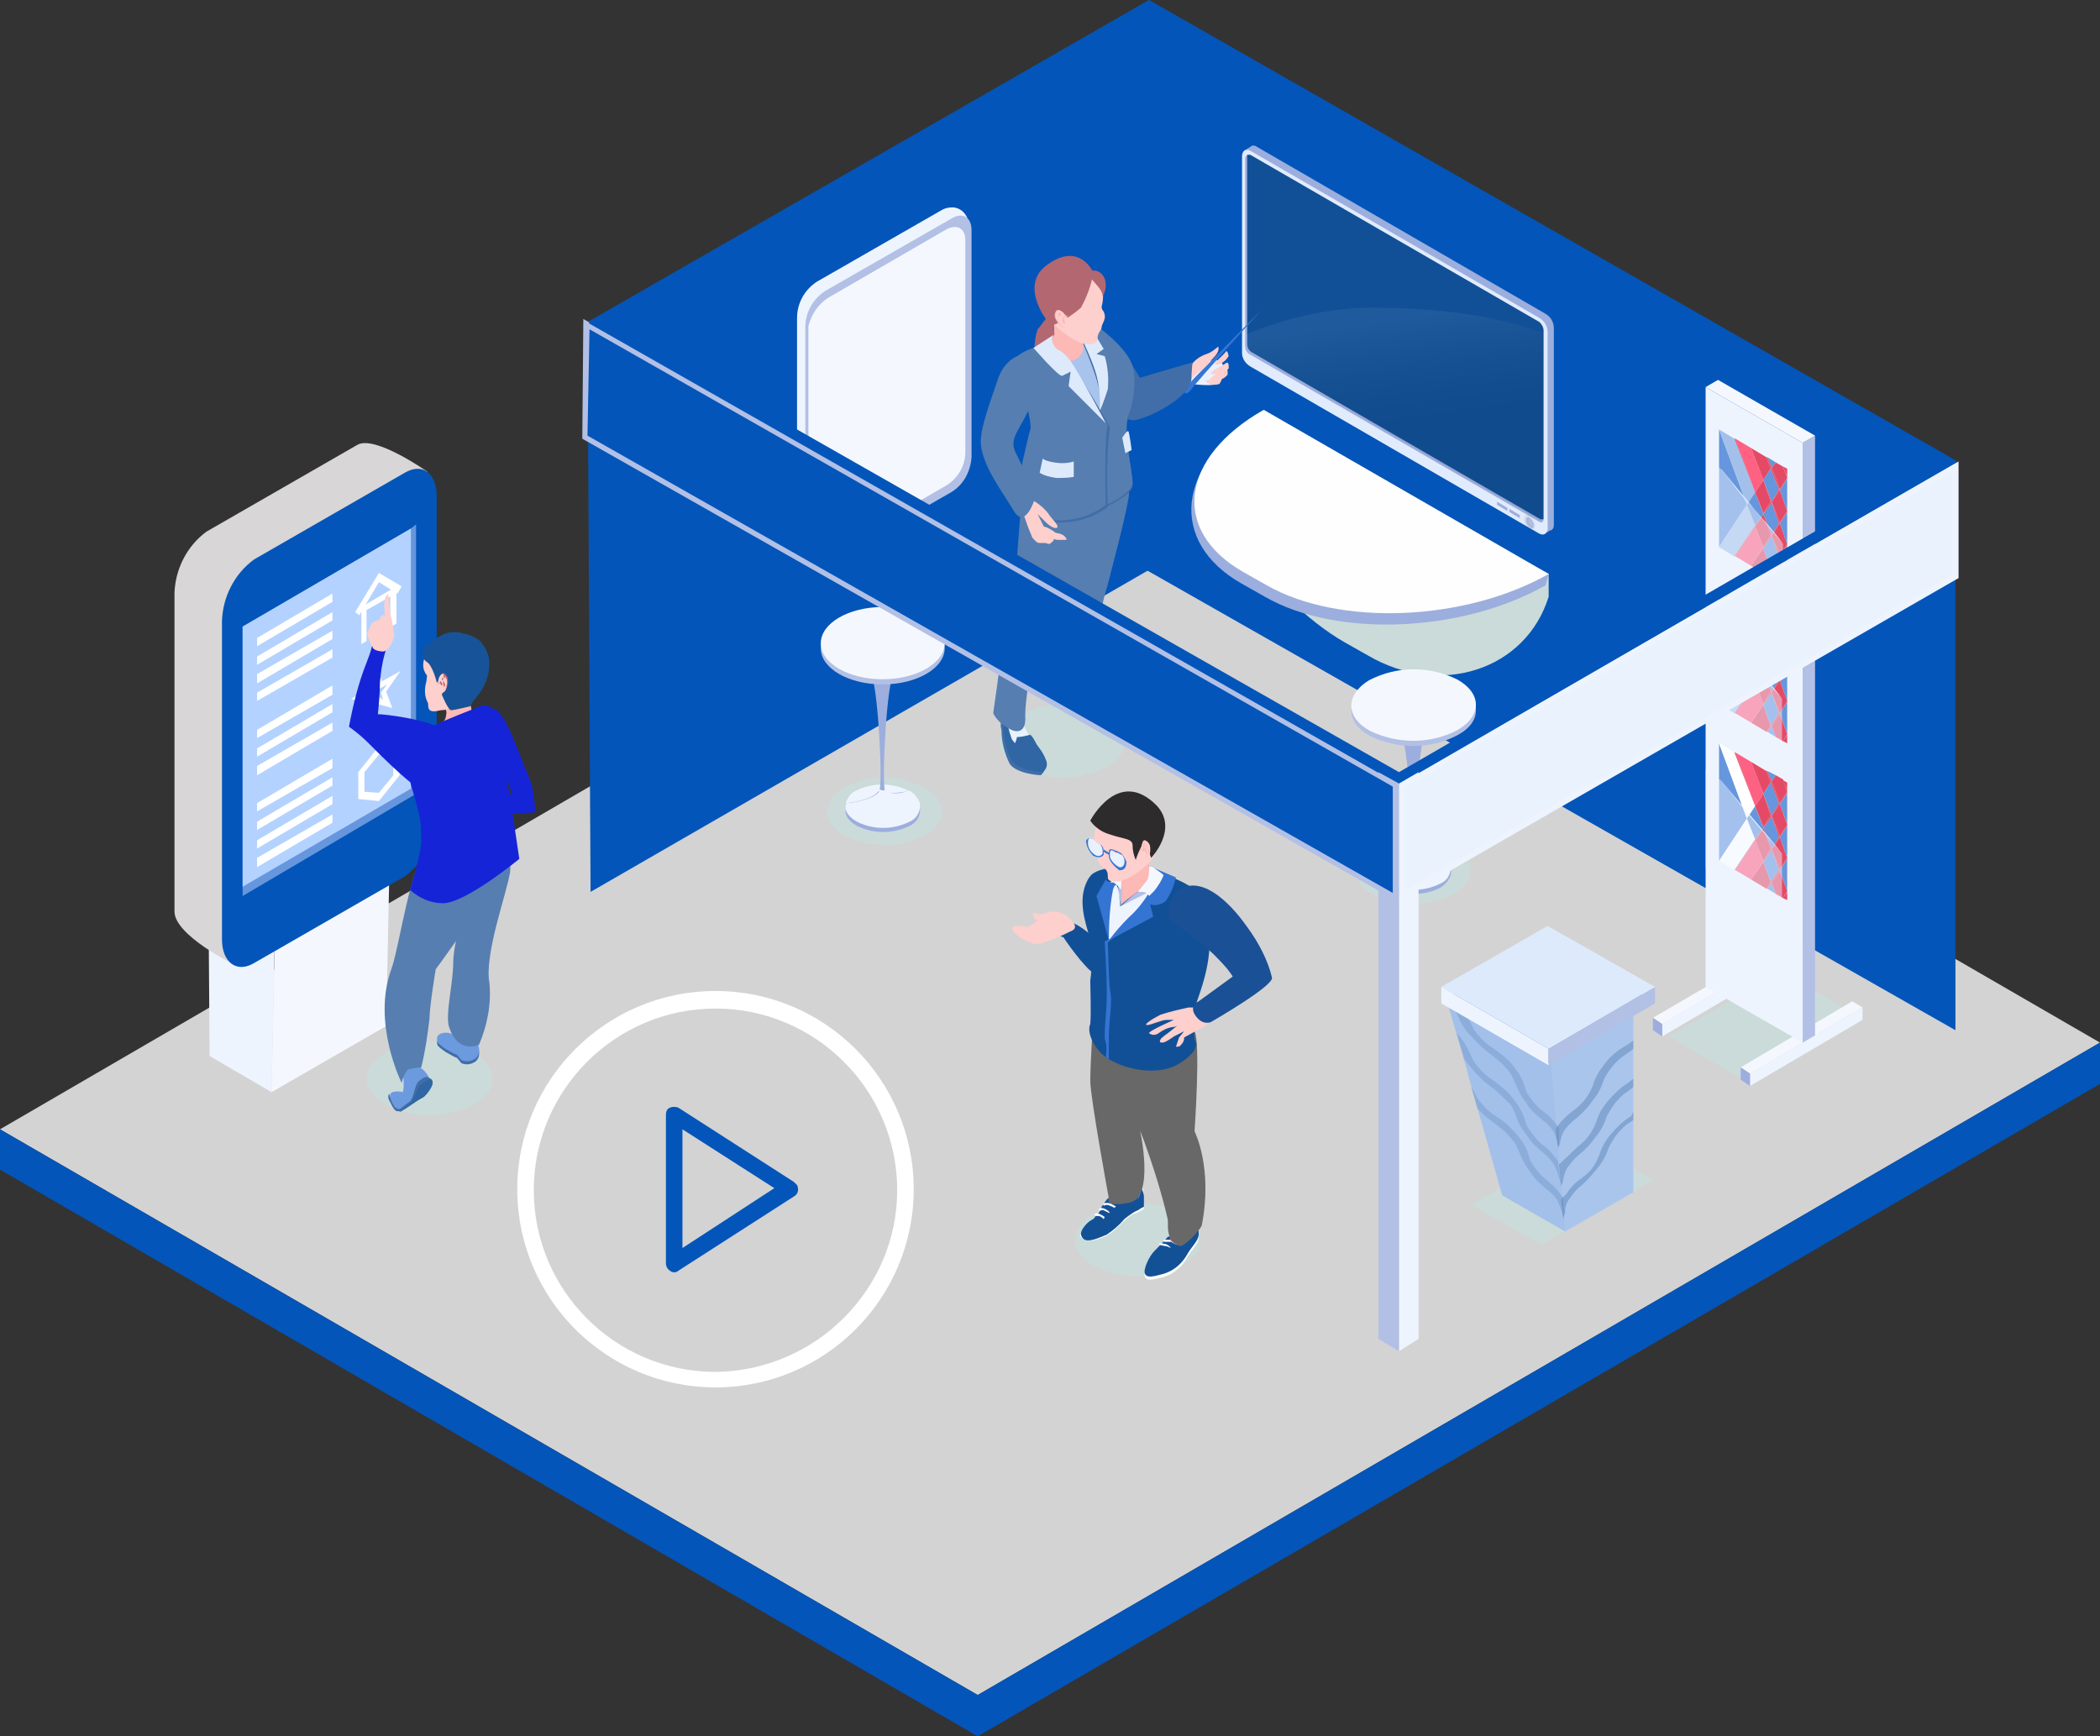<?xml version="1.0" encoding="utf-8"?>
<!-- Generator: Adobe Illustrator 25.0.0, SVG Export Plug-In . SVG Version: 6.00 Build 0)  -->
<svg version="1.1" id="_1" xmlns="http://www.w3.org/2000/svg" xmlns:xlink="http://www.w3.org/1999/xlink" x="0px" y="0px"
	 viewBox="0 0 203.4 168.2" style="enable-background:new 0 0 203.4 168.2;" xml:space="preserve">
<rect x="0" y="0" width="203.4" height="168.2" fill="#333333" stroke="none"/>
<style type="text/css">
	.st0{fill:#D3D3D3;}
	.st1{fill:#0355B9;}
	.st2{fill:#CADBD9;}
	.st3{fill:#EEF4FE;}
	.st4{fill:#F4F8FE;}
	.st5{fill:#D8D6D7;}
	.st6{fill:#6696DD;}
	.st7{fill:#B3D2FF;}
	.st8{fill:#FFFFFF;}
	.st9{fill:#6B9ADF;}
	.st10{fill:#416EA8;}
	.st11{fill:#2F66A3;}
	.st12{fill:#1624D8;}
	.st13{fill:#567EB1;}
	.st14{fill:#FCB9B6;}
	.st15{fill:#FDCFCD;}
	.st16{fill:#175398;}
	.st17{fill:#B26670;}
	.st18{fill:#9CAEDD;}
	.st19{fill:#FEFEFE;}
	.st20{fill:#E0EBFD;}
	.st21{fill:#115097;}
	.st22{fill:#B3C0E5;}
	.st23{opacity:6.000000e-02;fill:url(#SVGID_1_);enable-background:new    ;}
	.st24{opacity:6.000000e-02;fill:url(#SVGID_2_);enable-background:new    ;}
	.st25{fill:#135197;}
	.st26{fill:#1A5096;}
	.st27{fill:#6797DE;}
	.st28{fill:#F9FBFF;}
	.st29{fill:#E6445E;}
	.st30{fill:#686868;}
	.st31{fill:#2D2B2B;}
	.st32{fill:#3474D3;}
	.st33{fill:#E8F1FE;}
	.st34{fill:#A3C0EB;}
	.st35{fill:#AAC5EC;}
	.st36{opacity:0.3;}
	.st37{opacity:0.46;}
	.st38{fill:#DDEAFC;}
	.st39{fill:#E8F1FD;}
	.st40{fill:#3675D3;}
	.st41{fill:#A8C3EC;}
	.st42{fill:#B36771;}
	.st43{fill:#FF6183;}
	.st44{fill:#E44A65;}
	.st45{fill:#A9C4EC;}
	.st46{opacity:0.46;fill:#EEF4FE;enable-background:new    ;}
	.st47{fill:#F8FAFF;}
	.st48{fill:#EAF2FD;}
</style>
<g id="_1-2">
	<polygon class="st0" points="0,109.4 108.7,46.2 203.4,101 94.7,164.2 	"/>
	<polygon class="st1" points="94.7,164.2 203.4,101 203.4,105 94.7,168.2 	"/>
	<polygon class="st1" points="94.7,164.2 0,109.4 0,113.3 94.7,168.2 	"/>
	<path class="st2" d="M98.6,69.3c2.7-1.4,5.9-1.4,8.6,0c2.4,1.4,2.4,3.6,0,5c-2.7,1.4-5.9,1.4-8.6,0C96.2,73,96.2,70.8,98.6,69.3z"
		/>
	<path class="st2" d="M81.7,76.3c2.5-1.3,5.4-1.3,7.9,0c2.2,1.3,2.2,3.3,0,4.6c-2.5,1.3-5.4,1.3-7.9,0
		C79.6,79.6,79.6,77.6,81.7,76.3z"/>
	<path class="st2" d="M132.9,82c2.5-1.3,5.4-1.3,7.9,0c2.2,1.3,2.2,3.3,0,4.6c-2.5,1.3-5.4,1.3-7.9,0
		C130.8,85.4,130.8,83.3,132.9,82z"/>
	<polygon class="st2" points="172.5,94.1 161.6,100.4 168.3,104.3 179.2,98 	"/>
	<polygon class="st2" points="153.4,110.4 142.5,116.7 149.3,120.6 160.1,114.3 	"/>
	<path class="st2" d="M105.9,117.6c2.7-1.4,5.9-1.4,8.6,0c2.4,1.4,2.4,3.6,0,5c-2.7,1.4-5.9,1.4-8.6,0
		C103.5,121.2,103.5,119,105.9,117.6z"/>
	<path class="st2" d="M37.3,102c2.7-1.4,5.9-1.4,8.6,0c2.4,1.4,2.4,3.6,0,5c-2.7,1.4-5.9,1.4-8.6,0C34.9,105.7,34.9,103.4,37.3,102z
		"/>
	<polygon class="st3" points="20.3,102.3 20.2,88 26.6,91.3 26.3,105.8 	"/>
	<polygon class="st4" points="26.3,105.8 37.4,99.4 37.7,85.1 26.6,91.5 	"/>
	<path class="st5" d="M16.9,88.3V57.4c0.1-2.3,1.2-4.5,3.1-5.9l14.6-8.4c1.7-1,6.8,2.6,6.8,2.6l-3.7,30.5c0,2.4-1.2,4.5-3.1,5.9
		l-12,11.3C22.6,93.4,16.9,90.6,16.9,88.3z"/>
	<path class="st1" d="M21.5,91V60.1c0.1-2.3,1.2-4.5,3.1-5.9l14.6-8.4c1.7-1,3.1,0,3.1,2.3v31c-0.1,2.3-1.2,4.4-3.1,5.8l-14.6,8.4
		C22.9,94.3,21.5,93.2,21.5,91z"/>
	<polygon class="st6" points="39.8,51.2 40.3,50.8 40.3,76.9 23.5,86.8 23.5,60.7 	"/>
	<polygon class="st7" points="39.8,51.2 39.8,76.4 23.5,85.9 23.5,60.7 	"/>
	<polygon class="st8" points="35,58.8 38.4,56.8 38.4,60.4 37.8,60.8 37.8,57.8 35.5,59.1 35.5,62.1 35,62.4 	"/>
	<polygon class="st8" points="34.4,59.3 36.7,55.5 38.9,56.8 38.5,57.5 36.7,56.4 34.8,59.6 	"/>
	<path class="st8" d="M35.4,68.1L34,67.7l1.8-1l0.6-2.3L37,66l1.8-1l-1.4,2l0.6,1.6l-1.4-0.4l-1.4,2L35.4,68.1z M37.1,67.8l-0.2-0.7
		l0.6-0.8l-0.7,0.4L36.6,66l-0.2,0.9l-0.7,0.4l0.6,0.1l-0.2,0.9l0.6-0.8L37.1,67.8z"/>
	<path class="st8" d="M34.7,77.4v-2.6l2-2.5l2,0.2v2.6l-2,2.5L34.7,77.4z M38.1,73.2l-1.4-0.1l-1.4,1.7v1.9l1.4,0.1l1.4-1.7V73.2z"
		/>
	<polygon class="st8" points="24.9,61.8 32.2,57.5 32.2,58.3 24.9,62.6 	"/>
	<polygon class="st8" points="24.9,63.6 32.2,59.3 32.2,60.1 24.9,64.4 	"/>
	<polygon class="st8" points="24.9,65.3 32.2,61.1 32.2,61.9 24.9,66.2 	"/>
	<polygon class="st8" points="24.9,67.1 32.2,62.9 32.2,63.7 24.9,67.9 	"/>
	<polygon class="st8" points="24.9,70.7 32.2,66.4 32.2,67.3 24.9,71.5 	"/>
	<polygon class="st8" points="24.9,72.5 32.2,68.2 32.2,69 24.9,73.3 	"/>
	<polygon class="st8" points="24.9,74.2 32.2,70 32.2,70.8 24.9,75.1 	"/>
	<polygon class="st8" points="24.9,77.8 32.2,73.5 32.2,74.4 24.9,78.6 	"/>
	<polygon class="st8" points="24.9,79.6 32.2,75.3 32.2,76.1 24.9,80.4 	"/>
	<polygon class="st8" points="24.9,81.4 32.2,77.1 32.2,77.9 24.9,82.2 	"/>
	<polygon class="st8" points="24.9,83.1 32.2,78.9 32.2,79.7 24.9,84 	"/>
	<path class="st9" d="M40.4,106.3c0.5-0.5,0.9-1,1.2-1.6c0.1-0.5-1.1-1.8-1.9-1.6l0,0c-0.4,0.1-0.8,0.5-0.7,1c0.1,0.3,0.1,0.7,0.1,1
		c0,0.2,0,0.5-0.1,0.7c-0.3-0.1-0.7-0.1-1,0c-0.7,0.3,0.5,1.8,0.5,1.8L40.4,106.3z"/>
	<path class="st10" d="M38.8,107.7l-0.3-0.1c0,0,0.9-0.7,1.2-0.9s0.5-1.6,0.8-1.9c0.2-0.2,0.5-0.4,0.8-0.5
		C43.5,105,38.8,107.7,38.8,107.7z"/>
	<path class="st11" d="M41,106.3l-2.3,1.3c0,0,1-0.7,1.2-0.9s0.5-1.3,0.8-1.6c0.3-0.2,0.6-0.4,1-0.6C42.4,104.9,41.1,106.3,41,106.3
		z"/>
	<path class="st10" d="M38.7,107.6c-0.5,0.3-0.8-0.7-1-1s0-0.8,0-0.6c0.1,0.3,0.2,0.7,0.4,1c0.3,0.6,0.7,0.4,0.7,0.4
		S39.2,107.3,38.7,107.6z"/>
	<path class="st10" d="M43.6,100.8c0.3-0.1,0.7-0.2,1-0.4l1.6,0.9c0.3,0.5,0.3,1.1-0.1,1.5c-0.4,0.3-0.9,0.4-1.4,0.2
		c-0.8-0.9,0-0.2-1.2-0.9c-0.4-0.2-0.8-0.5-1.1-0.8C42,100.3,43.4,100.8,43.6,100.8z"/>
	<path class="st9" d="M43.6,100.1c1.3,0.5,1,0,1,0l1.6,0.9c0.3,0.5,0.3,1.1-0.1,1.5c-0.4,0.3-0.9,0.4-1.4,0.2
		c-0.8-0.9,0-0.2-1.2-0.9c-0.4-0.2-0.8-0.5-1.1-0.8C42,99.9,43.4,100,43.6,100.1z"/>
	<path class="st12" d="M47.6,72.6c0.8,1.3,1.5,2.8,2,4.3c-0.6,0.1-1.2,0.2-1.8,0.3c-0.8,0.1-1.5,0-2.2-0.4l0.6,1.5
		c0.5,0.2,1.1,0.4,1.7,0.5c0.8,0.1,3.9-0.1,3.9-0.1s0.1-0.2-0.1-1.6s-0.3-1.3-1.8-5.1s-2.2-3.3-2.2-3.3
		C46.6,68.6,46.6,71.5,47.6,72.6z"/>
	<path class="st13" d="M43.9,93.2c0,2.1-0.8,5.1-0.4,6.3c0.9,2.7,2.9,1.7,2.9,1.7c0.8-1.9,1.2-3.9,1-6c-0.5-2.8,1.7-8.7,2-10.7
		s-1.6-4.7-1.6-4.7l-1.2,1.5l-0.8,3.1C45.8,84.4,43.9,91.1,43.9,93.2z"/>
	<path class="st13" d="M41.3,82.6c-1.5,0.9-2.6,9.1-3.4,11.3c-1.9,5.2,1,11,1,11c0.1-0.5,0.3-0.9,0.6-1.3c0.4-0.1,0.9-0.2,1.3-0.2
		c0.4-1.6,0.6-3.1,0.8-4.7c0-1.2,0.6-4.8,0.6-4.8s5.1-6.9,5.3-8.3s-1.3-3-1.3-3s-0.1,0.1-0.4,0.3c-0.4,0.1-0.8,0.3-1.2,0.3
		c-1,0.1-2.1,0-3.1-0.4L41.3,82.6z"/>
	<path class="st14" d="M45.5,67.9l0.2,1c0.2,0.9-0.9,1.3-1.5,1.7s-1.8-0.2-1.8-0.2s0.8-0.5,0.8-1.1c0.1-0.3,0-0.6-0.2-0.8L45.5,67.9
		z"/>
	<path class="st12" d="M42,70.3c1.4-0.7,3.4-1.4,4.5-1.9c0.6-0.3,1.8,0.3,2.4,1.7s-0.1,5.1,0.3,6c0.1,0.3,1.1,7.1,1.1,7.1
		s-5.2,4.3-7.4,4.3c-1.2,0-2.3-0.5-3.2-1.3c0,0,1.2-3.7,1.1-5c-0.1-1.6,0.2-1.1-1-5.2c-0.4-1.6-0.1-3.3,0.8-4.7
		C41,70.9,41.4,70.6,42,70.3z"/>
	<path class="st15" d="M41.1,65c-0.2-0.5-0.1-1,0.1-1.5h0.1c0,0,0.8-0.2,1.7-0.3c1.1-0.2,2.5-0.2,2.8,0.3c0.5,0.8-0.5,2.8-1.2,4
		c-0.1,0.3-0.3,0.6-0.6,0.8c-0.1,0.1-0.2,0.2-0.3,0.2c-0.3,0.2-0.6,0.3-1,0.3l-0.5,0.1c-1,0.1-0.6-0.7-0.8-0.9
		c-0.3-0.6-0.3-1.3-0.1-2C41.4,65.1,41.4,65.7,41.1,65z"/>
	<path class="st16" d="M41.1,62.7c-0.3,0.5-0.2,1.1,0.2,1.4c0.6,0.3,1,2,1,2c0.6,0,0.8-0.6,0.9-0.5s-0.4,1.7-0.4,1.7
		s0.6,1.5,0.9,1.5s1.9-0.4,1.9-0.4s-0.1-0.1,0.5-0.8c0.8-0.9,1.3-2.1,1.3-3.3c0-0.9-0.4-1.7-1-2.3c-0.4-0.3-0.9-0.5-1.4-0.6
		c-1.8-0.6-2.7,0.5-3.5,1C41.3,62.5,41.2,62.6,41.1,62.7z"/>
	<path class="st17" d="M42.4,66.5c0,0.1,0,0.3,0.1,0.4c0.2,0.2,0.3,0.2,0.5,0.1s0.4-0.6,0.4-1c0-0.3-0.1-0.6-0.4-0.8
		c-0.2-0.1-0.4,0.4-0.4,0.4L42.4,66.5z"/>
	<path class="st15" d="M42.3,66.6c0,0.1,0,0.3,0.1,0.4c0.1,0.2,0.2,0.2,0.5,0.1s0.4-0.6,0.4-1c0-0.3-0.1-0.6-0.4-0.8
		c-0.2-0.1-0.4,0.4-0.4,0.4L42.3,66.6z"/>
	<path class="st17" d="M43,65.6c0-0.1,0,0,0.1,0.1s0-0.1,0-0.2s0-0.1,0.1,0c0.1,0.3,0.1,0.5,0.1,0.8c0,0.2-0.1,0.4-0.3,0.5
		c0.1,0,0.1-0.1,0.2-0.2c0.1-0.2,0.1-0.5,0.1-0.7s0-0.4-0.2-0.5C43,65.3,42.9,65.5,43,65.6c-0.1,0.1-0.1,0.3-0.1,0.4
		c0,0.2,0.1,0.4,0.1,0.6l0.1-0.2c0-0.1,0-0.2-0.1-0.3c-0.1-0.1-0.2-0.3-0.2-0.3C42.8,65.7,42.8,65.7,43,65.6z"/>
	<path class="st17" d="M42.8,66.2c0,0,0.1,0.2,0,0.2s-0.1-0.2-0.2-0.2s-0.2,0.1-0.2,0s0,0,0.1,0s0.1,0,0.1-0.1s0.1-0.1,0.1-0.1
		L42.8,66.2L42.8,66.2z"/>
	<path class="st12" d="M36.6,69.2c0.1-1,0.2-2.1,0.2-3.1c0.1-1.2,0.3-2.4,0.7-3.5l-1.2-1.5c-0.1,1.1-0.4,2.1-0.8,3.1
		c-0.8,2-1.3,4.1-1.7,6.2c0.7,0.5,1.3,1,1.9,1.6c1.1,1.1,5.3,5.4,6.2,4.9s1.3-5.8,1.3-5.8C42.8,69.8,36.7,69.1,36.6,69.2z"/>
	<path class="st15" d="M36.9,63.1c0.9,0.2,1.3-1.5,1.3-1.6c-0.1-0.6-0.2-1.2-0.3-1.7c-0.1,0-0.3-2.3-0.3-2.3
		c-0.1,0.1-0.2,0.2-0.3,0.4c-0.1,0.6-0.1,1.2,0,1.7h-0.2c-0.2,0-0.3,0.4-0.3,0.4c-0.3,0.1-0.5,0.2-0.7,0.3c-0.2,0.1-0.3,0.6-0.5,0.9
		s0.5,1.5,0.5,1.5S36.1,63,36.9,63.1z"/>
	<polygon class="st1" points="111,0.2 111,55.2 189.4,99.8 189.4,44.8 	"/>
	<path class="st2" d="M150,57.8v-2.2l-29.2-14.5l0.4,0.2c-8.1,4.6,2,16.9,9,20.9l2.3,1.3C139.5,67.6,147.8,64.9,150,57.8z"/>
	<path class="st18" d="M149.7,56.7l0.3-1.1l-28.1-15.3c-8,4.7-8.7,12.2-1.7,16.2l2.3,1.3C129.4,61.8,141.6,61.3,149.7,56.7z"/>
	<path class="st19" d="M150,55.6l-27.6-15.9c-8.1,4.6-9,11.7-2,15.7l2.3,1.3C129.7,60.7,141.9,60.2,150,55.6z"/>
	<polygon class="st3" points="143.3,47.7 142.2,47 142.2,47.3 143.3,47.9 	"/>
	<polygon class="st4" points="142,47.5 142,46.6 143.5,47.5 143.5,48.3 	"/>
	<polygon class="st3" points="144.6,48.4 143.6,47.8 143.6,48.1 144.6,48.7 	"/>
	<polygon class="st4" points="143.3,48.2 143.3,47.4 144.8,48.3 144.8,49.1 	"/>
	<polygon class="st3" points="145.9,49.2 144.9,48.6 144.9,48.8 145.9,49.4 	"/>
	<polygon class="st4" points="144.6,49 144.6,48.2 146.1,49 146.1,49.8 	"/>
	<path class="st18" d="M150.5,31.8v19.1c0,0.3-0.2,0.5-0.4,0.5l-0.6,0.4l-0.1-0.7l-27.7-16c-0.5-0.3-0.8-0.8-0.8-1.3V15.5l-0.4-0.9
		l0.8-0.5l0,0c0.1,0,0.3,0,0.4,0.1l28,16.2C150.2,30.7,150.5,31.2,150.5,31.8z"/>
	<path class="st20" d="M149.9,51.3V32.2c0-0.6-0.3-1.1-0.8-1.4l-28-16.2c-0.2-0.1-0.4-0.1-0.6,0c-0.1,0.1-0.2,0.3-0.2,0.5v19.1
		c0,0.5,0.3,1,0.8,1.3l28,16.2C149.5,51.9,149.8,51.7,149.9,51.3z"/>
	<path class="st18" d="M149.1,31.2l-28-16.2c-0.1,0-0.2,0-0.3,0c-0.1,0.1-0.2,0.2-0.2,0.3v18.2c0,0.3,0.1,0.6,0.4,0.8l28,16.2
		c0.3,0.2,0.5,0.1,0.5-0.2V32C149.5,31.7,149.3,31.3,149.1,31.2z"/>
	<path class="st21" d="M149.1,31.2l-28-16.2c-0.1,0-0.2,0-0.3,0v18.3c0,0.3,0.1,0.6,0.4,0.8l28,16.2c0.1,0,0.2,0,0.3,0V32
		C149.5,31.7,149.3,31.4,149.1,31.2z"/>
	<polygon class="st18" points="147.2,49.9 146.2,49.3 146.2,49.6 147.2,50.2 	"/>
	<polygon class="st18" points="146,49.2 145,48.6 145,48.9 146,49.5 	"/>
	<path class="st22" d="M148.2,50.2c-0.2-0.2-0.4-0.1-0.4,0.2s0.2,0.6,0.4,0.7c0.2,0.2,0.4,0.1,0.4-0.2
		C148.6,50.6,148.4,50.4,148.2,50.2z"/>
	
		<linearGradient id="SVGID_1_" gradientUnits="userSpaceOnUse" x1="-1486.46" y1="-150.148" x2="-1485.14" y2="-150.148" gradientTransform="matrix(-1 0 0 1 -1337.59 200.743)">
		<stop  offset="0" style="stop-color:#FFFFFF"/>
		<stop  offset="1.000000e-02" style="stop-color:#FDFDFD"/>
		<stop  offset="0.17" style="stop-color:#BBBBBB"/>
		<stop  offset="0.34" style="stop-color:#828282"/>
		<stop  offset="0.49" style="stop-color:#535353"/>
		<stop  offset="0.64" style="stop-color:#2F2F2F"/>
		<stop  offset="0.78" style="stop-color:#151515"/>
		<stop  offset="0.9" style="stop-color:#050505"/>
		<stop  offset="1" style="stop-color:#000000"/>
	</linearGradient>
	<path class="st23" d="M148.1,51.2c-0.3-0.2-0.5-0.5-0.5-0.9c0-0.1,0-0.2,0.1-0.3l0,0l0,0c0.2-0.2,0.5-0.3,0.7-0.1
		c0.3,0.2,0.5,0.5,0.5,0.9v0.1l0,0c0,0.3-0.2,0.5-0.5,0.5C148.3,51.4,148.2,51.4,148.1,51.2z M148.1,50.4c0,0.2,0.1,0.4,0.3,0.5
		C148.3,50.7,148.2,50.5,148.1,50.4L148.1,50.4z"/>
	
		<linearGradient id="SVGID_2_" gradientUnits="userSpaceOnUse" x1="-4398.663" y1="-169.887" x2="-4397.163" y2="-158.947" gradientTransform="matrix(1 0 0 1 4533.44 200.743)">
		<stop  offset="0" style="stop-color:#FFFFFF"/>
		<stop  offset="1.000000e-02" style="stop-color:#FDFDFD"/>
		<stop  offset="0.17" style="stop-color:#BBBBBB"/>
		<stop  offset="0.34" style="stop-color:#828282"/>
		<stop  offset="0.49" style="stop-color:#535353"/>
		<stop  offset="0.64" style="stop-color:#2F2F2F"/>
		<stop  offset="0.78" style="stop-color:#151515"/>
		<stop  offset="0.9" style="stop-color:#050505"/>
		<stop  offset="1" style="stop-color:#000000"/>
	</linearGradient>
	<path class="st24" d="M132.6,29.8c-4.1,0.1-8.1,1-11.9,2.6v1c0,0.3,0.1,0.6,0.4,0.8l28,16.2c0.1,0,0.2,0,0.3,0V32.2
		C148,31.9,143.6,29.8,132.6,29.8z"/>
	<polygon class="st1" points="57.2,86.4 111.3,55.2 111.3,0 56.9,31.2 	"/>
	<path class="st18" d="M81.9,78.2c0.2-0.5,0.5-1,1-1.2c1.6-0.8,3.5-0.8,5.1,0c-0.1,0-1.4,0.4-2,0.1c-0.3-0.1-0.7-0.1-1,0
		c0.1-0.1,0.2-0.2,0.2-0.3C84.9,77.9,82.1,78.2,81.9,78.2z"/>
	<path class="st18" d="M82,78.2c0.2,0,3-0.3,3.3-1.4v0.1h0.1c0.1,0.1,0.3,0.1,0.4,0l0,0l0.3,0.2c0.6,0.4,1.9-0.1,2-0.1
		c0.5,0.2,0.8,0.7,1,1.2c0.1,0.8-0.3,1.5-1,1.8c-1.6,0.8-3.5,0.8-5.1,0C82.1,79.5,81.7,78.8,82,78.2z"/>
	<path class="st3" d="M81.9,77.8c0.2-0.5,0.5-1,1-1.2c1.6-0.8,3.5-0.8,5.1,0c-0.1,0-1.4,0.4-2,0.1c-0.3-0.1-0.7-0.1-1,0
		c0.1-0.1,0.2-0.2,0.2-0.3C84.9,77.5,82.1,77.8,81.9,77.8z"/>
	<path class="st3" d="M82,77.8c0.2,0,3-0.3,3.3-1.4v0.1h0.1c0.1,0.1,0.3,0.1,0.4,0l0,0c0.1,0.1,0.2,0.1,0.3,0.2
		c0.6,0.4,1.9-0.1,2-0.1c0.5,0.3,0.8,0.7,1,1.2c0.1,0.8-0.3,1.5-1,1.8c-1.6,0.8-3.5,0.8-5.1,0C82.1,79.1,81.7,78.4,82,77.8z"/>
	<path class="st18" d="M85.7,76.5c-0.1,0.1-0.3,0.1-0.4,0c-0.1,0-0.1,0-0.1,0c0.3-1.2-0.2-10.6-0.9-11.3c0.1,0.1,0.2,0.1,0.3,0.2
		c0.6,0.3,1.2,0.3,1.8,0c0.1-0.1,0.1-0.1,0.2-0.2C85.9,65.9,85.4,75.3,85.7,76.5L85.7,76.5z"/>
	<ellipse transform="matrix(1 -2.792435e-03 2.792435e-03 1 -0.175 0.239)" class="st22" cx="85.5" cy="62.8" rx="6" ry="3.5"/>
	<ellipse transform="matrix(1 -2.792435e-03 2.792435e-03 1 -0.174 0.239)" class="st4" cx="85.5" cy="62.3" rx="6" ry="3.5"/>
	<path class="st18" d="M133.4,84.2c0.2-0.5,0.5-1,1-1.2c1.6-0.8,3.5-0.8,5.1,0c-0.1,0-1.4,0.4-2,0.1c-0.3-0.1-0.7-0.1-1,0
		c0.1-0.1,0.2-0.2,0.2-0.3C136.4,84,133.5,84.2,133.4,84.2z"/>
	<path class="st18" d="M133.3,84.2c0.2,0,3-0.3,3.4-1.4v0.1h0.1c0.1,0.1,0.3,0.1,0.4,0l0,0c0.1,0.1,0.2,0.1,0.3,0.2
		c0.6,0.4,1.9-0.1,2-0.1c0.5,0.3,0.8,0.7,1,1.2c0.2,0.5-0.2,1.3-1,1.8c-1.6,0.8-3.5,0.8-5.1,0C133.6,85.6,133.2,84.9,133.3,84.2z"/>
	<path class="st3" d="M133.4,83.8c0.2-0.6,0.5-1,1-1.2c1.6-0.8,3.5-0.8,5.1,0c-0.1,0-1.4,0.4-2,0.1c-0.3-0.1-0.7-0.1-1,0
		c0.1-0.1,0.2-0.2,0.2-0.3C136.4,83.5,133.5,83.8,133.4,83.8z"/>
	<path class="st3" d="M133.4,83.8c0.2,0,3-0.3,3.3-1.4v0.1h0.1c0.1,0.1,0.3,0.1,0.4,0l0,0l0.3,0.2c0.6,0.4,1.9-0.1,2-0.1
		c0.5,0.3,0.8,0.7,1,1.2c0.1,0.8-0.3,1.5-1,1.8c-1.6,0.8-3.5,0.8-5.1,0C133.6,85.2,133.2,84.5,133.4,83.8z"/>
	<path class="st18" d="M137.2,82.5c-0.2,0.1-0.3,0.1-0.4,0h-0.1c0.2-1.2-0.3-10.5-1-11.3c0.1,0.1,0.2,0.1,0.3,0.2
		c0.5,0.3,1.2,0.3,1.8,0c0.1-0.1,0.1-0.1,0.2-0.2C137.4,72,136.9,81.3,137.2,82.5L137.2,82.5z"/>
	<path class="st22" d="M141.2,71.2c-2.6,1.4-5.8,1.4-8.5,0.1c-2.4-1.3-2.4-3.5-0.1-4.9c2.7-1.4,5.8-1.4,8.5-0.1
		C143.5,67.7,143.6,69.9,141.2,71.2z"/>
	<path class="st4" d="M141.2,70.7c-2.6,1.4-5.8,1.4-8.5,0.1c-2.4-1.3-2.4-3.5-0.1-4.9c2.7-1.4,5.8-1.4,8.5-0.1
		C143.5,67.1,143.6,69.3,141.2,70.7z"/>
	<path class="st3" d="M77.2,52.8v-22c0-1.4,0.7-2.7,1.9-3.5l12.2-7c0.2-0.1,0.5-0.2,0.8-0.2c0.9-0.1,1.7,0.7,1.7,1.6l-0.5,21.7
		c-0.1,1.4-0.8,2.7-2,3.4l-11.8,8C78.4,55.5,77.2,54,77.2,52.8z"/>
	<path class="st22" d="M78,53.7v-22c0-1.4,0.7-2.7,1.9-3.5l12.2-7c1.1-0.7,2-0.2,2,1.1v22c-0.1,1.4-0.8,2.7-2,3.4l-12.2,7
		C78.8,55.3,77.9,54.8,78,53.7z"/>
	<path class="st4" d="M78.3,52.2V31.6c0.3-1.2,1-2.2,2-2.8l11.4-6.6c1-0.5,1.8-0.1,1.8,1.1v20.5c0,1.3-0.7,2.5-1.8,3.2l-11.4,6.6
		C79.3,54.2,78.5,53.7,78.3,52.2z"/>
	<path class="st21" d="M103.4,89.3c1-0.1,4.7,2.9,4.3,4.8s-0.5,0.9-1.6,0.3s-3.1-3.6-3.1-3.6S99.2,89.4,103.4,89.3z"/>
	<path class="st19" d="M113.5,119.7c0,0-0.9,1-1.7,1.8c-0.5,0.5-1.1,1.8-0.9,2.2s0.7,0.3,1.8,0c1-0.3,1.8-1,2.3-1.9
		c0.3-0.6,1.1-1.3,1.1-1.9c0-0.3,0-0.6-0.1-0.9L113.5,119.7z"/>
	<path class="st25" d="M113.5,119.4c0,0-0.9,1-1.7,1.8c-0.5,0.5-1.1,1.8-0.9,2.2s0.7,0.3,1.8,0c1-0.3,1.8-1,2.3-1.9
		c0.3-0.6,1.1-1.3,1.1-1.9c0-0.3,0-0.6-0.1-0.9L113.5,119.4z"/>
	<path class="st19" d="M110.7,115.1c-0.1,0.3-0.2,0.5-0.3,0.8c-0.4,0.4-0.9,0.7-1.4,1c-0.4-0.3-0.8-0.6-1.2-0.9
		c-0.4-0.2-0.9,0.6-1.1,0.9c-0.3,0.5-0.6,1.1-1.1,1.5c-0.5,0.3-0.8,0.7-1,1.2c0,0.1,0.2,1.2,2.6,0.1c0.8-0.4,2.1-2,2.6-2.1
		c0.4-0.1,0.7-0.3,1-0.5v-0.6C110.8,116,110.8,115.6,110.7,115.1z"/>
	<path class="st26" d="M108.9,116.9c0,0-0.5-0.4-0.9-0.7c0.4-0.3,0.8-0.5,1.1-0.8c0.3-0.3,0.8-0.6,1.2-0.4c0.1,0.1,0.2,0.1,0.3,0.2
		c-0.1,0.3-0.2,0.6-0.3,0.8C109.9,116.4,109.4,116.7,108.9,116.9z"/>
	<path class="st27" d="M110,115c0.1,0,0.2,0.1,0.2,0.2c0.1,0.1,0.1,0.1,0.2,0.2c0,0.2-0.1,0.5-0.2,0.7c-0.5,0.4-1,0.7-1.5,1
		l-0.8-0.7c0.4-0.3,0.8-0.6,1.2-0.9C109.3,115.2,109.7,115,110,115L110,115z M110,114.9c-0.4,0.1-0.7,0.2-0.9,0.6
		c-0.4,0.3-0.9,0.6-1.3,0.9l0.9,0.7c0.6-0.3,1.1-0.7,1.6-1.1c0.2-0.3,0.3-0.5,0.3-0.8c-0.1-0.1-0.2-0.2-0.3-0.2
		C110.2,114.9,110.1,114.9,110,114.9L110,114.9z"/>
	<path class="st25" d="M110.8,115.9c0-0.2-0.1-0.5-0.2-0.7l0,0c-0.1,0.3-0.2,0.6-0.3,0.8c-0.2,0.3-1.4,0.5-1.4,0.5
		c-0.3,0-0.6-0.1-0.9-0.3l-0.1-0.1l-0.2-0.1c-0.1-0.1-0.2,0-0.4,0.1c-0.2,0.2-0.4,0.5-0.6,0.8c-0.1,0.3-0.2,0.5-0.4,0.7
		c-0.4,0.4-0.2,0.4-0.6,0.6s-1.1,1-1,1.4c0.2,0.7,0.7,0.8,2.5,0c0.6-0.4,1.2-0.9,1.7-1.5c0.5-0.4,0.9-0.7,1.4-0.9
		c0.1-0.1,0.3-0.2,0.5-0.3v-0.4C110.8,116.3,110.8,116.1,110.8,115.9z"/>
	<path class="st28" d="M113.4,120.9c-0.1-0.2-0.4-0.4-0.6-0.4l-0.5-0.1v0.2l0.5,0.1C113,120.7,113.2,120.8,113.4,120.9L113.4,120.9z
		"/>
	<path class="st28" d="M114,120.6c-0.1-0.3-0.3-0.5-0.6-0.5c-0.2,0-0.5,0-0.7,0v0.2c0.3,0,0.5,0,0.7,0
		C113.6,120.4,113.8,120.5,114,120.6L114,120.6z"/>
	<path class="st28" d="M107.9,117l0.2-0.1c0,0-0.1-0.1-0.5-0.3c-0.3-0.1-0.6-0.1-0.8,0l0.1,0.2c0.2-0.1,0.4-0.1,0.6,0
		C107.8,116.9,107.9,117,107.9,117L107.9,117z"/>
	<path class="st28" d="M107.5,117.5c-0.1-0.2-0.3-0.3-0.5-0.4s-0.4-0.1-0.6,0l0.1,0.2c0.2-0.1,0.4-0.1,0.5,0
		C107.1,117.3,107.3,117.5,107.5,117.5L107.5,117.5z"/>
	<path class="st28" d="M107,117.9c-0.1-0.1-0.3-0.2-0.5-0.3s-0.3-0.1-0.5,0l0.1,0.2c0.1,0,0.2,0,0.3,0c0.2,0,0.4,0.2,0.5,0.3
		L107,117.9z"/>
	<path class="st28" d="M114.8,120.1c-0.2-0.2-0.5-0.4-0.8-0.5c-0.3,0-0.5,0-0.8,0v0.2c0.2,0,0.5,0,0.7,0c0.3,0,0.5,0.2,0.7,0.4
		L114.8,120.1z"/>
	<path class="st29" d="M114.1,120.5c0.2,0,0.3-0.1,0.4-0.1l0,0l0,0c1-0.4,1.5-1.6,1.1-2.6c0,0,0.8-3.2,0.5-4.1s-1.4-3.3-1.4-3.5
		s1.5-9.6,0.6-10.5s-3.3-1.9-4.7,0.3c-0.2,1-0.2,2,0,3c0.3,2.4-0.2,6.5,1.1,9c0.8,1,1.3,2.2,1.5,3.4c0.2,1.4,0.3,2.8,0.3,4.2
		C112.9,120.1,113.9,120.6,114.1,120.5z"/>
	<path class="st30" d="M115.7,99.9c0.6,1.1,0,9.7,0,9.7s1.8,3.5,0.7,9.1c-0.1,0.4-1.7,2.1-2.1,2c-1.5-0.4-1.1-2.2-1.2-2.6
		c-0.6-2.6-1.4-5.1-2.3-7.6l-0.8-2.1l0.4,1c0,0,1.5,6.6-1,7.1s-2-0.4-2-0.4s-1.8-9.8-1.8-11.4c0-1.4,0.3-6.7,0.4-7.9v-0.2
		L115.7,99.9z"/>
	<path class="st21" d="M105.5,85c0.1-0.1,0.2-0.3,0.4-0.4c0.3-0.2,0.6-0.3,1-0.4c2.9-0.8,8.9,1,9.6,3c2,5.8-1.2,10.2-0.9,11.4
		l-0.2,0.1c0.2,0.7,0.3,1.3,0.3,2c0,0,0.9,0.9-1.6,2.4c-1.9,1.1-4.9,0.6-6.7-0.5l-0.3-0.2c-1-0.7-1.9-2.3-1.5-3.2
		c0.1-0.9,0-3.9,0-4.2c0.2-1.4,0.2-2.9-0.1-4.3C105.2,89.5,104.2,87,105.5,85z"/>
	<path class="st14" d="M111.1,83.4c0.1,0.4,0.4,0.8,0.8,0.9c-0.2,0.8-0.7,1.4-1.3,1.8c-0.9,0.6-2.1,1.6-2.1,1.6s0.1-1.2,0.1-1.5
		c-0.2-0.5-0.5-1-0.8-1.5C107.8,84.7,111.2,82.8,111.1,83.4z"/>
	<path class="st22" d="M108.2,85.5c0,0,0.2-0.3,0.1,0.3c0,0.7,0.1,1.3,0.3,2l0.1-1.7l-0.2-0.6L108.2,85.5z"/>
	<path class="st4" d="M108.4,84.6l0.2,0.5v1.1c0,0-0.4-0.6-0.8-0.6c-0.2,0-0.4,0.1-0.6,0.2L108.4,84.6z"/>
	<path class="st15" d="M106.3,79.6c0,0,0.9-2.5,3-2.4c4.5,0.3,3,4.5,2.6,5.5s-1.9,2-2.7,2.4c-0.4,0.2-0.8,0.3-1.2,0.3
		c-0.4,0-0.7-0.1-0.7-0.4v-0.1c0-0.7-0.3-0.7-0.7-1.1s-0.2-0.6-0.2-1.3s-0.1-0.3-0.4-0.8C105.8,81.2,106.3,79.6,106.3,79.6z"/>
	<path class="st31" d="M112,78c2.2,2.3-0.5,5.1-0.5,5.1s-0.1-0.2-0.4-1.2s-1.1,1.4-1.1,1.4c-0.2-0.5-0.3-0.9-0.3-1.4
		c0-0.7-0.9-0.6-2.3-1.1c-0.7-0.2-1.4-0.7-1.8-1.3C105.6,79.5,108.3,74.3,112,78z"/>
	<path class="st32" d="M107.1,85.2L107.1,85.2c0.1,0.2,0.4,0.3,0.8,0.3c0.1,0.1,0.2,0.2,0.2,0.3c0.1,0.2,0,0.5-0.2,0.7l-0.5,4.6
		l-1.2-4.3L107.1,85.2z"/>
	<path class="st15" d="M116,86.3c1.8-0.2,3,2.6,3,2.6c0.5,0.3,0.9,0.6,1.3,1c1.1,1.4,2.1,3,2.8,4.7c0.2,0.5-0.9,1.1-1.5,1.6
		s-4.6,2.9-4.6,2.9c-0.1,0.1-0.2,0.2-0.3,0.3c-0.2,0.1-2,1.1-2,1.1c0,0.3-0.1,0.5-0.3,0.7c-0.1,0.2-0.3,0.2-0.5,0.2l0.3-0.9l0.5-0.6
		l-1,0.5c0,0-0.8,0.6-1.1,0.6s-0.3-0.1-0.2-0.3s0.7-0.6,0.7-0.6l1-0.8c0,0-0.2,0.2-0.6,0.2c-0.5,0.1-0.9,0.3-1.3,0.6
		c-0.3,0.2-0.6,0.2-0.9,0c-0.1-0.1,0.7-0.5,1.1-0.7s1.3-0.6,1.3-0.6H113c-0.5,0-1.5,0.5-1.9,0.5s0.5-0.6,1.3-1
		c0.9-0.3,1.8-0.5,2.7-0.7h0.8c0.7-0.4,1.3-0.8,1.8-1.3c0.9-0.9,2.4-2,2.4-2l-2.2-2.1c-0.9-0.8-1.1-1.6-2.2-2.1
		c-0.7-0.3-1.3-0.7-1.9-1.2C113.2,87.6,114.2,86.5,116,86.3z"/>
	<path class="st14" d="M110.4,82.7c0,0.1,0.1,0.3,0.2,0.4c0.2,0.1,0.2,0.1,0.5,0s0.3-0.6,0.3-1c0-0.3-0.2-0.6-0.5-0.7
		c-0.2-0.1-0.3,0.4-0.3,0.4L110.4,82.7z"/>
	<path class="st15" d="M110.4,82.8c0,0.1,0.1,0.3,0.2,0.4c0.2,0.1,0.2,0.1,0.5,0s0.3-0.6,0.3-1c0-0.3-0.2-0.6-0.5-0.7
		c-0.2-0.1-0.3,0.4-0.3,0.4L110.4,82.8z"/>
	<path class="st14" d="M110.7,81.9c0.1-0.1,0.1,0,0.2,0.1s0-0.1,0-0.2s0,0,0.1,0c0.1,0.3,0.2,0.5,0.2,0.8c0,0.2,0,0.4-0.2,0.5
		c0.1,0,0.1-0.1,0.2-0.2c0.1-0.3,0.1-0.5,0-0.7c0-0.2-0.1-0.4-0.3-0.5C110.7,81.6,110.7,81.8,110.7,81.9c0,0.1,0,0.3,0.1,0.4
		s0.2,0.3,0.2,0.5l0.1-0.2c0,0,0-0.2-0.1-0.3l-0.2-0.3C110.8,82,110.8,81.9,110.7,81.9z"/>
	<path class="st14" d="M110.9,82.4C110.9,82.4,110.9,82.5,110.9,82.4c-0.2,0.1-0.2,0-0.3,0h-0.1c0.1,0,0,0,0.1-0.1s0-0.1,0.1-0.1
		S110.9,82.4,110.9,82.4L110.9,82.4z"/>
	<path class="st15" d="M103.9,90.1c-1.1,0.6-2.3,1.1-3.5,1.4c-0.5-0.1-2-0.7-2.3-1.4s1.5-0.3,1.5-0.3
		C101.5,88.4,102.2,88.8,103.9,90.1z"/>
	<path class="st15" d="M102.6,90.3c0,0-0.8-1-1.5-1c-1.3,0-1-0.9-1-0.9c0.4,0.2,0.9,0.2,1.3,0c0.6-0.2,1.3-0.1,1.9,0.3
		C105.5,90.5,102.6,90.3,102.6,90.3z"/>
	<path class="st3" d="M107.8,86.2c0.4-1.3,0.6,0.5,0.6,0.5l0.1,1.1l2.8-1.6c0,0,0.6,0.6,0.1,1.1s-4,3.8-4,3.8
		C107.4,89.4,107.5,87.7,107.8,86.2z"/>
	<path class="st32" d="M111.7,88.8l-0.3-1.2c0.5,0.2,1.1,0,1.5-0.3c0.5-0.7,0.8-1.5,1-2.3l-2.1-0.9c0,0-0.3,1.6-0.3,2
		c-0.6,1.1-1.3,2-2.2,2.8c-0.7,0.7-1.3,1.4-1.9,2.2L111.7,88.8z"/>
	<polygon class="st22" points="109.9,86.6 110.5,86.2 111.3,86.4 108.5,87.8 	"/>
	<path class="st4" d="M110.2,86.4h0.5c0.2,0,0.5,0.2,0.6,0.4c0,0-0.1,0.1,0.5-0.5c0.4-0.5,0.7-1,0.9-1.5c0,0,0.1,0-0.6-0.5
		s-0.8-0.3-0.8-0.3c0,0.4,0,0.9-0.2,1.3L110.2,86.4z"/>
	<path class="st33" d="M106.8,82.8v-0.3c0-0.3-0.1-0.6-0.3-0.7s-0.3-0.2-0.5-0.4c-0.3-0.3-0.7-0.3-0.7,0c0,0.5,0.2,0.9,0.6,1.3
		C106.2,83,106.7,83,106.8,82.8z"/>
	<path class="st32" d="M105.9,82.9C105.8,82.9,105.8,82.8,105.9,82.9c-0.5-0.5-0.7-1-0.7-1.5l0,0c0.1-0.1,0.2-0.2,0.3-0.2
		c0.2,0,0.4,0.1,0.5,0.2s0.3,0.3,0.5,0.4c0.3,0.1,0.4,0.4,0.4,0.7v0.3C106.7,83.1,106.3,83.1,105.9,82.9z M106,81.4
		c-0.1-0.1-0.3-0.2-0.4-0.2l0,0l0,0c-0.1,0-0.2,0.1-0.2,0.2c-0.1,0.5,0.1,1,0.5,1.3c0.3,0.3,0.7,0.3,0.9,0v-0.3
		c0-0.2-0.1-0.5-0.3-0.6S106.2,81.6,106,81.4L106,81.4z"/>
	<path class="st33" d="M107.5,83.1v-0.3c-0.1-0.3,0.1-0.4,0.3-0.3s0.3,0.2,0.5,0.2c0.4,0.1,0.6,0.4,0.7,0.8c0,0.4-0.2,0.8-0.6,0.7
		C108.1,84.1,107.6,83.6,107.5,83.1z"/>
	<path class="st32" d="M108.4,84.3h0.1c0.4,0,0.6-0.3,0.6-0.8c-0.1-0.3-0.2-0.4-0.3-0.6c-0.1-0.2-0.3-0.3-0.5-0.4s-0.3-0.1-0.5-0.2
		c-0.3-0.1-0.4,0-0.4,0.3V83C107.5,83.5,107.9,83.9,108.4,84.3z M108.3,82.6c0.1,0.1,0.3,0.2,0.4,0.2c0.1,0.2,0.2,0.3,0.2,0.5
		c0.1,0.5-0.2,0.8-0.5,0.7c-0.4-0.2-0.8-0.6-0.9-1v-0.3c0-0.3,0.1-0.4,0.3-0.3S108.1,82.6,108.3,82.6L108.3,82.6z"/>
	<path class="st32" d="M107.4,82.6c-0.2-0.1-0.3-0.2-0.5-0.3v0.2c0.1,0.1,0.3,0.2,0.5,0.3V82.6z"/>
	<path class="st32" d="M107,100.6c0-1.8,0.2-2.6,0.2-4.4s-0.2-5-0.2-5l1-0.5l-0.7,0.6c0,0,0.1,3.9,0.2,4.5c0.3,1.4-0.1,2.8-0.1,4.7
		v2.1l-0.3-0.2C107.2,101.8,107.2,101.2,107,100.6z"/>
	<path class="st26" d="M123.2,94.7c0.2,0.8-5.9,4.3-5.9,4.3s-0.8,0.4-1.5-0.6s0.3-1.4,0.3-1.4l3.3-2.4c-0.5-0.8-1.2-1.5-1.9-2.2
		c-1.2-1.1-2.5-2.1-3.8-3c-1.3-0.7,0.1-2.9,0.3-3.1c2.2-1.6,4.9,0.8,6.8,3.5C121.9,91.3,122.8,93,123.2,94.7z"/>
	<path class="st34" d="M151.7,118.6l-0.2-2.1l-0.1-1.3l-0.2-2.2l-0.1-1.3l-0.2-2l-0.8-11.4l-9.9-1.4l0.1,0.4v0.2l0.9,3.1l0.7,2.4
		l0.7,2.6l0.6,2.1l2.3,8.1l6.1,3.5L151.7,118.6z"/>
	<polygon class="st35" points="150,100.1 151.6,119.3 158.2,115.5 158.2,95.4 	"/>
	<polygon class="st13" points="160.3,97 149.9,91 139.6,97 150,103 	"/>
	<g class="st36">
		<path class="st13" d="M151.4,116.1L151.4,116.1c-0.4-0.7-0.9-1.2-1.5-1.7c-0.4-0.3-0.8-0.7-1.1-1.1c-0.3-0.4-0.6-0.8-0.7-1.3
			c-0.2-0.7-0.6-1.4-1.1-2c-0.6-0.7-1.2-1.3-2-1.8c-0.5-0.3-1-0.7-1.4-1.2c-0.4-0.4-0.7-0.9-0.9-1.4c-0.1-0.1-0.1-0.2-0.2-0.3
			l0.6,2.1c0.6,0.6,1.2,1.1,1.9,1.6c0.5,0.4,0.9,0.7,1.3,1.2c0.4,0.4,0.6,0.8,0.8,1.3c0.3,0.7,0.6,1.4,1.1,2c0.4,0.7,1,1.2,1.6,1.7
			c0.4,0.3,0.7,0.6,1,1c0.2,0.4,0.4,0.9,0.5,1.3c0.1,0.2,0.1,0.4,0.2,0.7L151.4,116.1z"/>
	</g>
	<g class="st36">
		<path class="st13" d="M150.9,112.5L150.9,112.5c-0.4-0.6-0.9-1.2-1.5-1.6c-0.4-0.3-0.7-0.7-1-1.1s-0.6-0.8-0.7-1.3
			c-0.2-0.7-0.6-1.4-1.1-2c-0.5-0.7-1.2-1.3-1.9-1.8c-0.5-0.3-1-0.7-1.4-1.2c-0.4-0.4-0.7-0.9-0.9-1.4c-0.3-0.7-0.7-1.4-1.3-2
			l0.7,2.4c0.2,0.4,0.6,0.8,0.9,1.2c0.6,0.7,1.3,1.3,2,1.8c0.5,0.4,0.9,0.8,1.3,1.2c0.4,0.3,0.6,0.8,0.8,1.3c0.2,0.7,0.6,1.4,1.1,2
			c0.4,0.7,1,1.2,1.6,1.7c0.4,0.3,0.7,0.7,1,1.1c0.2,0.4,0.4,0.8,0.5,1.3c0.1,0.2,0.1,0.4,0.2,0.6L150.9,112.5z"/>
	</g>
	<g class="st36">
		<path class="st13" d="M151,109.3c-0.4-0.6-0.9-1.2-1.5-1.6c-0.4-0.3-0.8-0.7-1.1-1.1s-0.6-0.8-0.7-1.3c-0.2-0.7-0.6-1.4-1.1-2
			c-0.5-0.7-1.2-1.2-1.9-1.7c-0.5-0.3-1-0.7-1.4-1.2c-0.4-0.4-0.7-0.9-0.9-1.4c-0.4-0.8-0.9-1.6-1.5-2.2l-0.6,0.2h-0.1
			c0.1,0,0.1,0.1,0.2,0.1c0.3,0.4,0.6,0.8,0.8,1.3c0.3,0.8,0.8,1.5,1.4,2.1c0.6,0.7,1.3,1.3,2,1.8c0.5,0.4,0.9,0.7,1.3,1.2
			c0.4,0.4,0.6,0.8,0.8,1.3c0.3,0.7,0.6,1.4,1.1,2c0.4,0.7,1,1.2,1.6,1.7c0.4,0.3,0.7,0.6,1,1c0.2,0.4,0.4,0.8,0.5,1.3
			c0,0.1,0.1,0.3,0.1,0.5L151,109.3z"/>
	</g>
	<g class="st37">
		<path class="st13" d="M158,108.1c-0.8,0.5-1.4,1.1-2,1.8c-0.5,0.6-0.9,1.3-1.1,2c-0.2,0.5-0.4,0.9-0.7,1.3s-0.7,0.7-1.1,1
			c-0.6,0.4-1.1,1-1.5,1.6c-0.1,0-0.4,0.4-0.4,0.4l0.2,1.8c0.1-0.2,0.2-0.5,0.2-0.7c0-0.5,0.2-0.9,0.5-1.3c0.3-0.4,0.6-0.8,1-1.1
			c0.6-0.5,1.1-1.1,1.6-1.7s0.9-1.3,1.1-2c0.2-0.4,0.5-0.9,0.8-1.3c0.4-0.5,0.8-0.9,1.3-1.2l0.3-0.2v-0.8L158,108.1z"/>
	</g>
	<g class="st37">
		<path class="st13" d="M157.7,104.9c-0.8,0.5-1.4,1.1-2,1.8c-0.5,0.6-0.9,1.3-1.1,2c-0.2,0.5-0.4,0.9-0.7,1.3s-0.7,0.8-1.1,1.1
			c-0.4,0.4-1.8,1.7-1.8,1.7l0.2,2.1c0.1-0.2,0.2-0.4,0.2-0.6c0.1-0.5,0.2-0.9,0.5-1.3s0.6-0.8,1-1.1c0.6-0.5,1.2-1.1,1.6-1.7
			c0.5-0.6,0.9-1.3,1.1-2c0.2-0.4,0.5-0.9,0.8-1.3c0.4-0.5,0.8-0.9,1.3-1.2l0.5-0.4v-0.8L157.7,104.9z"/>
	</g>
	<g class="st37">
		<path class="st13" d="M157.3,101.4c-0.7,0.4-1.4,1-1.9,1.7c-0.5,0.6-0.9,1.3-1.1,2c-0.2,0.5-0.4,0.9-0.7,1.3s-0.7,0.8-1.1,1.1
			c-0.7,0.5-1.3,1.1-1.8,1.8c0,0.6,0.1,1.3,0.2,1.9c0.1-0.2,0.2-0.3,0.2-0.5c0.1-0.5,0.2-0.9,0.5-1.3c0.3-0.4,0.6-0.7,1-1
			c0.6-0.5,1.2-1.1,1.6-1.7c0.5-0.6,0.9-1.3,1.1-2c0.2-0.5,0.5-0.9,0.8-1.3c0.4-0.5,0.8-0.9,1.3-1.2c0.2-0.2,0.5-0.3,0.8-0.6v-0.8
			C157.9,101,157.7,101.2,157.3,101.4z"/>
	</g>
	<polygon class="st3" points="150,101.6 139.6,95.6 139.6,97.2 150,103.2 	"/>
	<polygon class="st22" points="150,101.6 160.3,95.6 160.3,97.2 150,103.2 	"/>
	<polygon class="st38" points="160.3,95.6 149.9,89.7 139.6,95.6 150,101.6 	"/>
	<path class="st39" d="M118.1,37.1c-0.4,0.4-2.7,0.1-2.7,0.1s-1.2-0.3,1-1.8c1.1-0.7,1.5-0.5,1.5-0.5
		C118.9,35.1,118.5,36.7,118.1,37.1z"/>
	<path class="st15" d="M117.2,36.8c-0.2-0.2,1-0.7,1.4-1s0.3,0.5,0.3,0.5C118.5,36.8,117.8,37,117.2,36.8z"/>
	<path class="st15" d="M116.8,36.9c0-0.2,0.9,0,1.3-0.1s0,0.4,0,0.4C117.4,37.4,116.8,37.1,116.8,36.9z"/>
	<path class="st40" d="M115.9,36.4c-1.8,1.8-1.1,2.1-0.5,1.3c0.4-0.6,6.8-7.7,6.8-7.7L115.9,36.4z"/>
	<path class="st15" d="M117.7,35.3c-0.2-0.1,0.8-0.9,1-1.2s0.3,0.4,0.3,0.4C118.6,35.2,117.9,35.4,117.7,35.3z"/>
	<path class="st15" d="M117.3,36.2c-0.2-0.2,1-0.7,1.4-1s0.3,0.5,0.3,0.5C118.6,36.2,117.9,36.4,117.3,36.2z"/>
	<path class="st15" d="M115.2,36.8l1.7-1.4c0,0,0.4-0.5,0.6-0.7c0.7-0.7,0.5-1,0.5-1.1s-0.3,0.3-0.9,0.6c-0.6,0.2-1.2,0.5-1.6,1
		C115.3,35.7,115.2,36.2,115.2,36.8z"/>
	<path class="st10" d="M115.4,36.7c0-0.6,0.1-1.6,0.1-1.6l-5.1,1.5c0,0-1.7-3.2-3.1-2.9c-4.7,1.2,0.8,7.3,2.6,7
		C111.3,40.5,115.3,38.5,115.4,36.7z"/>
	<path class="st39" d="M105.4,50.6c0.5-1.5-0.6-4.6-0.6-4.6l-5.3-0.9c0,0,1.2,1.9,0.7,2.8s-0.7,12-0.7,12c-0.7,0.8-1.3,1.7-1.8,2.7
		c-0.3,1-0.1,5.3-0.1,5.8c0,0.4-0.2,0.7-0.4,1l0.1,1.6c0,0,0.8,1.9,1,2.5s0.2,0.6,1.6,0.9s1.2,0.2,1.2-0.4s-1.5-2.8-2-3.8
		s1.1-7.1,1.5-8c0.4-0.7,0.9-1.3,1.5-1.8C102.6,59.9,104.9,52.1,105.4,50.6z"/>
	<path class="st10" d="M108.7,67.4c2.3,0.9,1.8,1.3,1.8,1.3c-0.6,0.3-1.2,0.6-1.9,0.7c-0.9,0.1-2.1-0.8-2.4-0.9s-1.4,0.2-1.8,0
		s-0.4-0.4-0.4-0.9c0.1-0.4,0.2-0.8,0.3-1.2c-0.1,0.5,0.1,1,0.6,1.1c0.8,0.3,2.5,0.8,2.9,0.4s-0.1-0.7-0.1-0.7
		C108.1,67.1,108.4,67.2,108.7,67.4z"/>
	<path class="st39" d="M103.6,51.7c-0.1,1.4,0,2.8,0.1,4.2c0,0.9,0.9,1.1,0.5,2.1s-0.4,5.8-0.1,7c0.3,1.2-0.2,1.7,0,2.4
		s0.6,0.3,1.8,0.3c0.8,0.1,1.6,0.3,2.3,0.7c0.3,0,1.9,0.1,1.9-0.4s-0.6-0.6-1-1c-0.2-0.2-0.5-0.2-0.8-0.1l-2-0.9v-6.9
		c0-1.9,0.1-1.8,0.4-2.2s-0.1-1,0.7-2.7c1.1-2.5,1.7-5.3,1.6-8.1c-0.2-2.4-4-2.8-4-2.8C102.2,42.8,104,50.1,103.6,51.7z"/>
	<path class="st13" d="M103.3,65.9c0.7,0.3,1.4,0.5,2.1,0.6c1.1,0.1,1.2-0.5,1.2-0.5l-0.2-5.4c0.2-1.4,0.5-2.7,0.9-4
		c0.3-1.2,1.6-6,2-8.3s-1.4-6.3-1.4-6.3l-2.4,2.2c-2-1.4-2,3.2-2,5.4s1,2.4,0.2,5.5C103,58.2,103.3,65.9,103.3,65.9z"/>
	<path class="st11" d="M108.7,67.1c0.5,0,1.8,1.3,1.8,1.3c-0.6,0.3-1.2,0.6-1.9,0.7c-0.9,0.1-2.1-0.8-2.4-0.9s-1.4,0.2-1.8,0
		s-0.4-0.4-0.4-0.9c0.1-0.4,0.2-0.8,0.3-1.2c-0.1,0.4,0.2,0.9,0.6,1c0.8,0.3,2.5,0.8,2.9,0.4s-0.1-0.7-0.1-0.7
		C108.1,66.9,108.4,66.9,108.7,67.1z"/>
	<path class="st10" d="M101.1,73.9c0.2,0.4,0.1,0.9-0.3,1.2c0,0-2.3-0.1-3-1.1c-0.5-1-0.8-2.1-0.8-3.3c-0.1-0.3-0.1-0.6,0-0.9
		c0.1-0.2,0.1-0.3,0.2-0.5c0.2,0.9,0.4,1.8,0.7,2.6c0.4,0.6,1.2,1.3,1.9,1.1s0.6-0.5,0.6-0.5C100.7,72.9,101,73.4,101.1,73.9z"/>
	<path class="st11" d="M101.3,73.6c0.2,0.4,0.1,0.9-0.3,1.2c0,0-2.3-0.1-3-1.1c-0.5-1-0.8-2.1-0.8-3.3c-0.1-0.3-0.1-0.6,0-0.9
		c0.1-0.2,0.1-0.3,0.2-0.5c0.1,0.9,0.3,1.8,0.6,2.6c0.4,0.6,1.2,1.4,1.9,1.1s0-1.1,0-1.1C100.5,72.2,101,72.8,101.3,73.6z"/>
	<path class="st13" d="M96.2,69.1c0.4,0.8,1.2,1.4,2,1.7c1.3,0.3,1.1-1.4,1.1-1.4c0-0.8,0.1-1.6,0.2-2.4c0.2-1.4,3.4-7.1,3.4-7.1
		s5.3-14.1,0.3-15c-2.3-0.4-2.9-2.3-3.7,0.3s-1.3,14.5-1.3,14.5c-0.6,1-1,2.1-1.2,3.2C96.9,64.4,96.2,69,96.2,69.1z"/>
	<path class="st41" d="M109.3,37.3c0.4-1.7-1.2-3.2-3.5-4.7c-2-1.3-4.3,0.3-5.5,1.6s0.3,5,0.8,7.5c0.2,0.9-0.8,2.1-0.9,3.5
		c-0.4,1.8,0.7,2.8,2.3,3c2.3-0.4,4.6-1.1,6.8-2.1c0-0.8-0.7-3.7-0.9-4.3C107.6,38.7,109.1,38.4,109.3,37.3z"/>
	<path class="st10" d="M106,31.6c0,0,3.4,2.3,3.8,4.4c0.2,1.6,0,3.2-0.6,4.7c-0.3,1.8,0.5,5.1,0.5,6.3c0,1-2.8,2.2-2.8,2.2
		c-0.4-2.9-0.6-5.9-0.5-8.8c0-0.3,0.1-0.7,0.2-1c0.4-1.6-2-6.8-2-6.8L106,31.6z"/>
	<path class="st13" d="M106,31.4c0,0,3.4,2.3,3.8,4.4c0.2,1.6,0,3.2-0.6,4.7c-0.4,1.8,0.5,5.1,0.5,6.3c0,1-2.7,2.2-2.7,2.2
		c-0.4-2.9-0.5-5.9-0.5-8.8c0.1-0.4,0.1-0.8,0.2-1.1c0.4-1.6-2-6.8-2-6.8L106,31.4z"/>
	<path class="st38" d="M106.1,36c0.4,1.3,0.5,2.6,0.4,3.9c0,0,0.5-1.2,0.8-2.2c0.1-1.1,0-2.2-0.3-3.2l-0.8-0.2l0.7-0.5l-1.2-2h-1.4
		C104.3,31.8,105.6,34.4,106.1,36z"/>
	<path class="st14" d="M102.4,30.3c-0.3,0.5-0.4,1-0.3,1.6c0.1,0.9-1.4,1.1-0.9,1.4c0.9,0.6,2.4,2.8,3.6,0.9
		c0.2-0.4,0.2-0.9-0.1-1.2L102.4,30.3z"/>
	<path class="st15" d="M101.2,30.1c0.4,1.3,2.9,3.1,3.8,3.2c0.7,0.1,1.3,0.1,1.3-0.5s0.4-0.8,0.4-1.1s0.4-0.7,0.3-1.2
		s-0.3-0.4-0.3-0.8c0.2-0.7,0.2-1.6-0.1-2.3c-0.6-1.3-2.7-1.8-2.8-1.8C100.2,25,100.8,28.8,101.2,30.1z"/>
	<path class="st42" d="M101.5,25.6c-2.8,1.9-0.2,5.3-0.2,5.3c-0.3,0.3-0.5,0.7-0.8,1c-0.2,0.6-0.3,1.3-0.3,1.9
		c0.7-0.4,1.3-0.8,1.9-1.3c0.1-0.2-0.1-1-0.1-1c1-0.4,1.9-1,2.7-1.7c0.6-1.1,1-2.2,1.2-3.4C105.9,26.4,104.6,23.4,101.5,25.6z"/>
	<path class="st14" d="M103.4,30.9c0.1,0.2,0.1,0.3,0.1,0.5c0,0.2-0.2,0.2-0.4,0.3s-0.6-0.3-0.8-0.7c-0.2-0.3-0.2-0.6,0-0.9
		c0.2-0.2,0.6,0.2,0.6,0.2L103.4,30.9z"/>
	<path class="st15" d="M103.5,30.9c0.1,0.2,0.2,0.3,0.1,0.5c0,0.2-0.2,0.2-0.4,0.3s-0.6-0.3-0.8-0.7c-0.2-0.3-0.2-0.6,0-0.9
		c0.2-0.2,0.6,0.2,0.6,0.2L103.5,30.9z"/>
	<path class="st14" d="M102.9,30.5c-0.2-0.1-0.2,0.1-0.3,0.2s-0.1-0.1-0.1-0.2s-0.1-0.1-0.1,0s0.1,0.5,0.3,0.8
		c0.1,0.2,0.3,0.3,0.5,0.3c-0.1,0-0.2,0-0.3-0.1c-0.2-0.1-0.3-0.3-0.4-0.5s-0.1-0.4,0-0.6c0.1-0.2,0.2-0.1,0.3,0s0.2,0.3,0.2,0.4
		c0.1,0.2,0.1,0.4,0.2,0.6l-0.2-0.1c-0.1-0.1-0.1-0.3-0.1-0.4V30.5L102.9,30.5z"/>
	<path class="st14" d="M103.1,30.9C103.1,30.9,103,30.9,103.1,30.9c0.1,0,0-0.1,0.1-0.2s0.2,0,0.2-0.1s-0.1-0.1-0.1,0s-0.1,0-0.1,0
		h-0.1V30.9L103.1,30.9z"/>
	<path class="st42" d="M105.7,27l-0.1-0.1l0,0c-0.1-0.3,0-0.6,0.3-0.7c0.5,0,0.9,0.3,1.1,0.8c0.2,0.6,0.1,1.2-0.2,1.7
		C106.8,28.1,106.1,27.5,105.7,27z"/>
	<path class="st10" d="M98.5,35.6c0.6,1.1,1.7,5.7,1.5,6.2s-1.3,5.6-1.3,5.6s1.2,2.9,3.6,3.2c1.8,0.1,3.6-0.4,5-1.5
		c-0.1-2.6-0.1-5.2,0.2-7.7c0,0-3.4-6.3-4.9-7.2s-1.7-0.5-1.7-0.5S97.9,34.5,98.5,35.6z"/>
	<path class="st13" d="M98.3,35.4c0.6,1.1,1.7,5.7,1.5,6.2s-1.3,5.6-1.3,5.6s1.2,2.9,3.6,3.2c1.8,0.1,3.6-0.4,5-1.5
		c0,0-0.2-6.6,0.2-7.7c0,0-3.4-6.3-4.9-7.2s-1.7-0.5-1.7-0.5S97.7,34.3,98.3,35.4z"/>
	<path class="st15" d="M99,49.4c0.3,0.9,0.6,1.8,1,2.7c0.3,0.3,0.4,0.5,0.7,0.5h0.6c0,0,0.3,0.2,0.5,0c0.1-0.1,0.2-0.2,0.3-0.3
		l-0.1-0.1l0.4,0.1h0.9c0-0.2-0.2-0.4-0.4-0.5c-0.4-0.2-0.6-0.1-0.8-0.3c-0.3-0.2-0.6-0.4-1-0.5l-0.6-1.2c0,0,0.5,0.5,0.8,0.8
		s0.9,0.7,1.1,0.5s-0.6-0.9-0.9-1.4c-0.4-0.5-1-1-1.6-1.3L99,49.4z"/>
	<path class="st13" d="M96.7,36.6C96,38.7,94.9,41.5,95,43c0.2,2.2,2,4.5,3.2,6.5c1.1,1.8,2-1.1,2-1.1s-1-3-1.7-4.3
		c-0.8-1.5-0.1-1.9,1.1-4.3c0.6-1.2,1-2.5,1.2-3.8C99.8,33.1,97.4,34.6,96.7,36.6z"/>
	<path class="st38" d="M103.5,37.4l0.2-1.4l-0.8,0.4c-0.3,0.2-2.8-2.7-2.8-2.7l2-1.3c0,0-0.4,0.3-0.1,0.9c0.4,0.9,0.7,0.3,1.7,1.7
		s3.4,6,3.4,6L103.5,37.4z"/>
	<path class="st11" d="M108.7,68c-0.5,0.6-3.1-0.6-3.1-0.6c0.4,0.1,0.8,0.1,1.2,0c0.6-0.1,0.1-0.4-0.2-0.6s0.6-0.7,0.8-0.5
		c0.4,0.2,0.8,0.4,1.2,0.5C108.6,66.8,109.2,67.4,108.7,68z"/>
	<path class="st11" d="M100.1,73.7C99.8,74,99,73.4,98.3,73s-0.8-1.9-0.8-2c0.1,0.3,0.3,0.6,0.4,0.9c0.4,0.7,0.6-0.5,0.6-0.5
		c0.4,0,0.8-0.1,1.2-0.2c0.2-0.2,0.8,1.1,0.8,1.1C100.4,72.8,100.3,73.3,100.1,73.7z"/>
	<path class="st13" d="M106.8,41.3L106.8,41.3L106.8,41.3c0.2,0.1,0.2,0.1,0.2,0.2c-0.1,0.1-0.2,0.3-0.3,0.4
		c-0.2,0.1-0.3,0.1-0.3-0.1S106.5,41.4,106.8,41.3z"/>
	<path class="st13" d="M106.6,44.2c0.2,0,0.3,0,0.3,0.2c-0.1,0.1-0.2,0.3-0.3,0.4c-0.2,0-0.3,0-0.3-0.2
		C106.3,44.4,106.4,44.2,106.6,44.2z"/>
	<path class="st38" d="M104,46.2c-0.6,0.1-1.1,0.1-1.7,0.1c-0.6-0.1-1.1-0.2-1.6-0.5l0.3-1.4c0,0,0,0.2,1.1,0.4
		c0.6,0.1,1.3,0.1,1.9-0.1L104,46.2z"/>
	<path class="st38" d="M109.6,43.6l-0.6,0.3l-0.3-1.5c0,0,0.5-0.8,0.6-0.6S109.6,43.5,109.6,43.6z"/>
	<polygon class="st3" points="161,99.2 171.9,92.8 171.9,94 161,100.4 	"/>
	<polygon class="st4" points="160.1,98.6 170.9,92.3 171.9,92.8 161,99.2 	"/>
	<polygon class="st18" points="161,99.2 160.1,98.6 160.1,99.8 161,100.4 	"/>
	<polygon class="st3" points="169.5,104 180.4,97.6 180.4,98.8 169.5,105.2 	"/>
	<polygon class="st4" points="168.6,103.4 179.4,97 180.4,97.6 169.5,104 	"/>
	<polygon class="st18" points="169.5,104 168.6,103.4 168.6,104.6 169.5,105.2 	"/>
	<polygon class="st3" points="174.6,42.9 165.2,37.5 165.2,95.6 174.6,101 	"/>
	<polygon class="st22" points="174.6,42.9 175.8,42.2 175.8,100.3 174.6,101 	"/>
	<polygon class="st4" points="175.8,42.2 166.4,36.8 165.2,37.5 174.6,42.9 	"/>
	<polygon class="st3" points="173.5,54.3 172.6,52.7 172.6,58.2 173.5,57.2 	"/>
	<polygon class="st3" points="173.5,69.3 172.6,67.7 172.6,73.2 173.5,72.2 	"/>
	<polygon class="st3" points="173.5,84.3 172.6,82.7 172.6,88.2 173.5,87.2 	"/>
	<polygon class="st6" points="169.2,48.9 166.5,53 166.5,41.6 	"/>
	<polygon class="st34" points="169.2,48.9 166.5,41.6 168,42.5 170,47.7 	"/>
	<polygon class="st43" points="170,47.7 168.1,42.5 169.6,43.4 170.8,46.5 	"/>
	<polygon class="st44" points="168,42.5 168.1,42.5 170,47.7 	"/>
	<polygon class="st44" points="170.8,46.5 169.6,43.4 171.1,44.3 171.5,45.4 	"/>
	<polygon class="st44" points="169.6,43.4 169.6,43.4 170.8,46.5 	"/>
	<polygon class="st6" points="171.6,45.3 171.2,44.3 172,44.8 	"/>
	<polygon class="st44" points="171.5,45.4 171.1,44.3 171.2,44.3 171.6,45.3 	"/>
	<polygon class="st44" points="172.7,56.6 173.1,56 173.1,56.8 	"/>
	<polygon class="st6" points="171.6,55.1 172,56.2 171.2,55.7 	"/>
	<polygon class="st44" points="173.1,56 172.7,56.6 172,56.2 171.6,55.1 172.4,54 	"/>
	<polygon class="st6" points="172.4,53.9 173.1,52.8 173.1,55.9 	"/>
	<polygon class="st44" points="172.4,53.9 173.1,55.9 173.1,56 172.4,54 	"/>
	<polygon class="st44" points="173.1,56 173.1,56 172.7,56.6 172.7,56.6 	"/>
	<path class="st44" d="M173.1,55.9L173.1,55.9L173.1,55.9z"/>
	<path class="st44" d="M173.1,55.9L173.1,55.9L173.1,55.9L173.1,55.9z"/>
	<polygon class="st44" points="171.5,55.1 171.1,55.7 169.6,54.8 170.8,53.1 	"/>
	<polygon class="st6" points="172.3,53.9 171.5,55.1 170.8,53.1 171.6,51.9 	"/>
	<polygon class="st44" points="172.4,50.7 173.1,52.7 172.4,53.8 171.6,51.9 	"/>
	<polygon class="st44" points="172.4,53.8 172.3,53.9 171.6,51.9 	"/>
	<polygon class="st6" points="172.4,50.7 173.1,49.6 173.1,52.7 	"/>
	<polygon class="st44" points="173.1,52.7 173.1,52.7 172.4,50.7 	"/>
	<polygon class="st44" points="171.6,55.1 171.2,55.7 171.1,55.7 171.5,55.1 	"/>
	<polygon class="st44" points="172.3,53.9 172.4,54 171.6,55.1 171.5,55.1 	"/>
	<polygon class="st44" points="173.1,52.7 173.1,52.8 172.4,53.9 172.4,53.8 	"/>
	<polygon class="st44" points="172.3,53.9 172.4,53.8 172.4,53.9 172.4,54 	"/>
	<path class="st44" d="M173.1,52.7L173.1,52.7L173.1,52.7z"/>
	<path class="st44" d="M173.1,52.7"/>
	<polygon class="st43" points="170.8,53 169.6,54.8 168.1,53.9 170,51 	"/>
	<polygon class="st44" points="171.5,51.8 170.8,53 170,51 170.8,49.8 	"/>
	<polygon class="st6" points="170.8,49.8 171.6,48.7 172.3,50.7 171.6,51.8 	"/>
	<polygon class="st44" points="171.6,51.8 171.5,51.8 170.8,49.8 170.8,49.8 	"/>
	<polygon class="st44" points="171.6,48.6 172.4,47.5 173.1,49.5 172.4,50.6 	"/>
	<polygon class="st44" points="171.6,48.6 172.4,50.6 172.3,50.7 171.6,48.7 	"/>
	<polygon class="st6" points="172.4,47.5 173.1,46.3 173.1,49.5 	"/>
	<polygon class="st44" points="173.1,49.5 173.1,49.5 172.4,47.5 	"/>
	<polygon class="st44" points="170.8,53.1 169.6,54.8 169.6,54.8 170.8,53 	"/>
	<polygon class="st44" points="171.6,51.9 170.8,53.1 170.8,53 171.5,51.8 	"/>
	<polygon class="st44" points="172.3,50.7 172.4,50.7 171.6,51.9 171.6,51.8 	"/>
	<polygon class="st44" points="171.6,51.8 171.6,51.9 171.6,51.9 171.5,51.8 	"/>
	<polygon class="st44" points="173.1,49.5 173.1,49.6 172.4,50.7 172.4,50.6 	"/>
	<polygon class="st44" points="172.3,50.7 172.4,50.6 172.4,50.7 172.4,50.7 	"/>
	<polygon class="st44" points="173.1,49.6 173.1,49.5 173.1,49.5 	"/>
	<path class="st44" d="M173.1,49.5L173.1,49.5L173.1,49.5L173.1,49.5z"/>
	<polygon class="st34" points="170,50.9 168,53.9 166.5,53 169.2,48.9 	"/>
	<polygon class="st6" points="170.8,49.8 170,50.9 169.2,48.9 170,47.7 	"/>
	<polygon class="st44" points="170.8,49.7 170,47.7 170.8,46.5 171.5,48.6 	"/>
	<polygon class="st44" points="170.8,49.8 170,47.7 170,47.7 170.8,49.7 	"/>
	<polygon class="st6" points="171.6,48.6 170.8,46.5 171.5,45.4 172.3,47.4 	"/>
	<polygon class="st44" points="171.5,48.6 170.8,46.5 170.8,46.5 171.6,48.6 	"/>
	<polygon class="st44" points="171.6,45.3 172,44.8 172.7,45.2 173.1,46.3 172.4,47.4 	"/>
	<polygon class="st44" points="172.3,47.4 171.5,45.4 171.6,45.3 172.4,47.4 	"/>
	<polygon class="st44" points="173.1,46.2 172.7,45.2 173.1,45.4 	"/>
	<polygon class="st44" points="173.1,46.3 172.7,45.2 172.7,45.2 173.1,46.2 	"/>
	<polygon class="st44" points="170,51 168.1,53.9 168,53.9 170,50.9 	"/>
	<polygon class="st44" points="170,51 170,50.9 170.8,49.8 	"/>
	<polygon class="st44" points="170.8,49.8 170.8,49.7 171.5,48.6 171.6,48.7 	"/>
	<polygon class="st44" points="170.8,49.8 170.8,49.8 170.8,49.8 170.8,49.7 	"/>
	<polygon class="st44" points="172.3,47.4 172.4,47.5 171.6,48.6 171.6,48.6 	"/>
	<polygon class="st44" points="171.6,48.7 171.5,48.6 171.6,48.6 171.6,48.6 	"/>
	<polygon class="st44" points="173.1,46.3 173.1,46.3 172.4,47.5 172.4,47.4 	"/>
	<polygon class="st44" points="172.3,47.4 172.4,47.4 172.4,47.5 172.4,47.5 	"/>
	<path class="st44" d="M173.1,46.2L173.1,46.2L173.1,46.2z"/>
	<path class="st44" d="M173.1,46.2L173.1,46.2L173.1,46.2L173.1,46.2z"/>
	<polygon class="st6" points="169.2,64.1 166.5,68.2 166.5,56.8 	"/>
	<polygon class="st45" points="169.2,64.1 166.5,56.8 168,57.7 170,62.9 	"/>
	<polygon class="st43" points="170,62.9 168.1,57.7 169.6,58.6 170.8,61.7 	"/>
	<polygon class="st44" points="168,57.7 168.1,57.7 170,62.9 	"/>
	<polygon class="st44" points="170.8,61.7 169.6,58.6 171.1,59.5 171.5,60.6 	"/>
	<polygon class="st44" points="169.6,58.6 169.6,58.6 170.8,61.7 	"/>
	<polygon class="st6" points="171.6,60.5 171.2,59.5 172,59.9 	"/>
	<polygon class="st44" points="171.5,60.6 171.1,59.5 171.2,59.5 171.6,60.5 	"/>
	<polygon class="st44" points="172.7,71.8 173.1,71.2 173.1,72 	"/>
	<polygon class="st6" points="171.6,70.3 172,71.4 171.2,70.9 	"/>
	<polygon class="st44" points="173.1,71.1 172.7,71.8 172,71.4 171.6,70.3 172.4,69.2 	"/>
	<polygon class="st6" points="172.4,69.1 173.1,68 173.1,71.1 	"/>
	<polygon class="st44" points="172.4,69.1 173.1,71.1 173.1,71.1 172.4,69.2 	"/>
	<polygon class="st44" points="173.1,71.1 173.1,71.2 172.7,71.8 172.7,71.8 	"/>
	<path class="st44" d="M173.1,71.1L173.1,71.1L173.1,71.1z"/>
	<path class="st44" d="M173.1,71.1L173.1,71.1L173.1,71.1L173.1,71.1z"/>
	<polygon class="st44" points="171.5,70.3 171.1,70.9 169.6,70 170.8,68.3 	"/>
	<polygon class="st6" points="172.3,69.1 171.5,70.3 170.8,68.3 171.6,67.1 	"/>
	<polygon class="st44" points="172.4,65.9 173.1,67.9 172.4,69.1 171.6,67.1 	"/>
	<polygon class="st44" points="172.4,69.1 172.3,69.1 171.6,67.1 	"/>
	<polygon class="st6" points="172.4,65.9 173.1,64.8 173.1,67.9 	"/>
	<polygon class="st44" points="173.1,67.9 173.1,67.9 172.4,65.9 	"/>
	<polygon class="st44" points="171.6,70.3 171.2,70.9 171.1,70.9 171.5,70.3 	"/>
	<polygon class="st44" points="172.3,69.1 172.4,69.2 171.6,70.3 171.5,70.3 	"/>
	<polygon class="st44" points="173.1,67.9 173.1,68 172.4,69.1 172.4,69.1 	"/>
	<polygon class="st44" points="172.3,69.1 172.4,69.1 172.4,69.1 172.4,69.2 	"/>
	<path class="st44" d="M173.1,67.9L173.1,67.9L173.1,67.9z"/>
	<path class="st44" d="M173.1,67.9"/>
	<polygon class="st43" points="170.8,68.2 169.6,70 168.1,69.1 170,66.2 	"/>
	<polygon class="st44" points="171.5,67 170.8,68.2 170,66.2 170.8,65 	"/>
	<polygon class="st6" points="170.8,65 171.6,63.9 172.3,65.9 171.6,67 	"/>
	<polygon class="st44" points="171.6,67 171.5,67 170.8,65 170.8,65 	"/>
	<polygon class="st44" points="171.6,63.8 172.4,62.7 173.1,64.7 172.4,65.8 	"/>
	<polygon class="st44" points="171.6,63.8 172.4,65.8 172.3,65.9 171.6,63.9 	"/>
	<polygon class="st6" points="172.4,62.7 173.1,61.5 173.1,64.7 	"/>
	<polygon class="st44" points="173.1,64.7 173.1,64.7 172.4,62.7 	"/>
	<polygon class="st44" points="170.8,68.3 169.6,70 169.6,70 170.8,68.2 	"/>
	<polygon class="st44" points="171.6,67.1 170.8,68.3 170.8,68.2 171.5,67 	"/>
	<polygon class="st44" points="172.3,65.9 172.4,65.9 171.6,67.1 171.6,67 	"/>
	<polygon class="st44" points="171.6,67 171.6,67.1 171.6,67.1 171.5,67 	"/>
	<polygon class="st44" points="173.1,64.7 173.1,64.8 172.4,65.9 172.4,65.8 	"/>
	<polygon class="st44" points="172.3,65.9 172.4,65.8 172.4,65.9 172.4,65.9 	"/>
	<polygon class="st44" points="173.1,64.8 173.1,64.7 173.1,64.7 	"/>
	<path class="st44" d="M173.1,64.7L173.1,64.7L173.1,64.7L173.1,64.7z"/>
	<polygon class="st45" points="170,66.1 168,69.1 166.5,68.2 169.2,64.1 	"/>
	<polygon class="st6" points="170.8,65 170,66.1 169.2,64.1 170,62.9 	"/>
	<polygon class="st44" points="170.8,64.9 170,62.9 170.8,61.7 171.5,63.8 	"/>
	<polygon class="st44" points="170.8,65 170,62.9 170,62.9 170.8,64.9 	"/>
	<polygon class="st6" points="171.6,63.8 170.8,61.7 171.5,60.6 172.3,62.6 	"/>
	<polygon class="st44" points="171.5,63.8 170.8,61.7 170.8,61.7 171.6,63.8 	"/>
	<polygon class="st44" points="171.6,60.5 172,59.9 172.7,60.3 173.1,61.5 172.4,62.6 	"/>
	<polygon class="st44" points="172.3,62.6 171.5,60.6 171.6,60.5 172.4,62.6 	"/>
	<polygon class="st44" points="173.1,61.4 172.7,60.4 173.1,60.6 	"/>
	<polygon class="st44" points="173.1,61.5 172.7,60.3 172.7,60.4 173.1,61.4 	"/>
	<polygon class="st44" points="170,66.2 168.1,69.1 168,69.1 170,66.1 	"/>
	<polygon class="st44" points="170,66.2 170,66.1 170.8,65 	"/>
	<polygon class="st44" points="170.8,65 170.8,64.9 171.5,63.8 171.6,63.9 	"/>
	<polygon class="st44" points="170.8,65 170.8,65 170.8,65 170.8,64.9 	"/>
	<polygon class="st44" points="172.3,62.6 172.4,62.7 171.6,63.8 171.6,63.8 	"/>
	<polygon class="st44" points="171.6,63.9 171.5,63.8 171.6,63.8 171.6,63.8 	"/>
	<polygon class="st44" points="173.1,61.5 173.1,61.5 172.4,62.7 172.4,62.6 	"/>
	<polygon class="st44" points="172.3,62.6 172.4,62.6 172.4,62.7 172.4,62.7 	"/>
	<path class="st44" d="M173.1,61.4L173.1,61.4L173.1,61.4z"/>
	<path class="st44" d="M173.1,61.4L173.1,61.4L173.1,61.4L173.1,61.4z"/>
	<polygon class="st6" points="169.2,79.3 166.5,83.4 166.5,72 	"/>
	<polygon class="st8" points="169.2,79.3 166.5,72 168,72.9 170,78.1 	"/>
	<polygon class="st43" points="170,78.1 168.1,72.9 169.6,73.8 170.8,76.9 	"/>
	<polygon class="st44" points="168,72.9 168.1,72.9 170,78.1 	"/>
	<polygon class="st44" points="170.8,76.9 169.6,73.8 171.1,74.7 171.5,75.8 	"/>
	<polygon class="st44" points="169.6,73.8 169.6,73.8 170.8,76.9 	"/>
	<polygon class="st6" points="171.6,75.7 171.2,74.7 172,75.1 	"/>
	<polygon class="st44" points="171.5,75.8 171.1,74.7 171.2,74.7 171.6,75.7 	"/>
	<polygon class="st44" points="172.7,87 173.1,86.4 173.1,87.2 	"/>
	<polygon class="st6" points="171.6,85.5 172,86.6 171.2,86.1 	"/>
	<polygon class="st44" points="173.1,86.3 172.7,87 172,86.6 171.6,85.5 172.4,84.4 	"/>
	<polygon class="st6" points="172.4,84.3 173.1,83.2 173.1,86.3 	"/>
	<polygon class="st44" points="172.4,84.3 173.1,86.3 173.1,86.3 172.4,84.4 	"/>
	<polygon class="st44" points="173.1,86.3 173.1,86.4 172.7,87 172.7,87 	"/>
	<path class="st44" d="M173.1,86.3L173.1,86.3L173.1,86.3z"/>
	<path class="st44" d="M173.1,86.3L173.1,86.3L173.1,86.3L173.1,86.3z"/>
	<polygon class="st44" points="171.5,85.4 171.1,86.1 169.6,85.2 170.8,83.5 	"/>
	<polygon class="st6" points="172.3,84.3 171.5,85.4 170.8,83.5 171.6,82.3 	"/>
	<polygon class="st44" points="172.4,81.1 173.1,83.1 172.4,84.2 171.6,82.3 	"/>
	<polygon class="st44" points="172.4,84.2 172.3,84.3 171.6,82.3 	"/>
	<polygon class="st6" points="172.4,81.1 173.1,80 173.1,83.1 	"/>
	<polygon class="st44" points="173.1,83.1 173.1,83.1 172.4,81.1 	"/>
	<polygon class="st44" points="171.6,85.5 171.2,86.1 171.1,86.1 171.5,85.4 	"/>
	<polygon class="st44" points="172.3,84.3 172.4,84.4 171.6,85.5 171.5,85.4 	"/>
	<polygon class="st44" points="173.1,83.1 173.1,83.2 172.4,84.3 172.4,84.2 	"/>
	<polygon class="st44" points="172.3,84.3 172.4,84.2 172.4,84.3 172.4,84.4 	"/>
	<path class="st44" d="M173.1,83.1L173.1,83.1L173.1,83.1z"/>
	<path class="st44" d="M173.1,83.1"/>
	<polygon class="st43" points="170.8,83.4 169.6,85.2 168.1,84.3 170,81.4 	"/>
	<polygon class="st44" points="171.5,82.2 170.8,83.4 170,81.4 170.8,80.2 	"/>
	<polygon class="st6" points="170.8,80.2 171.6,79.1 172.3,81.1 171.6,82.2 	"/>
	<polygon class="st44" points="171.6,82.2 171.5,82.2 170.8,80.2 170.8,80.2 	"/>
	<polygon class="st44" points="171.6,79 172.4,77.9 173.1,79.9 172.4,81 	"/>
	<polygon class="st44" points="171.6,79 172.4,81 172.3,81.1 171.6,79.1 	"/>
	<polygon class="st6" points="172.4,77.9 173.1,76.8 173.1,79.8 	"/>
	<polygon class="st44" points="173.1,79.8 173.1,79.9 172.4,77.9 	"/>
	<polygon class="st44" points="170.8,83.5 169.6,85.2 169.6,85.2 170.8,83.4 	"/>
	<polygon class="st44" points="171.6,82.3 170.8,83.5 170.8,83.4 171.5,82.2 	"/>
	<polygon class="st44" points="172.3,81.1 172.4,81.1 171.6,82.3 171.6,82.2 	"/>
	<polygon class="st44" points="171.6,82.2 171.6,82.3 171.6,82.3 171.5,82.2 	"/>
	<polygon class="st44" points="173.1,79.9 173.1,80 172.4,81.1 172.4,81 	"/>
	<polygon class="st44" points="172.3,81.1 172.4,81 172.4,81.1 172.4,81.1 	"/>
	<polygon class="st44" points="173.1,80 173.1,79.8 173.1,79.9 	"/>
	<path class="st44" d="M173.1,79.9L173.1,79.9L173.1,79.9L173.1,79.9z"/>
	<polygon class="st8" points="170,81.3 168,84.3 166.5,83.4 169.2,79.3 	"/>
	<polygon class="st6" points="170.8,80.2 170,81.3 169.2,79.3 170,78.1 	"/>
	<polygon class="st44" points="170.8,80.1 170,78.1 170.8,76.9 171.5,79 	"/>
	<polygon class="st44" points="170.8,80.2 170,78.1 170,78.1 170.8,80.1 	"/>
	<polygon class="st6" points="171.6,79 170.8,76.9 171.5,75.8 172.3,77.8 	"/>
	<polygon class="st44" points="171.5,79 170.8,76.9 170.8,76.9 171.6,79 	"/>
	<polygon class="st44" points="171.6,75.7 172,75.1 172.7,75.5 173.1,76.7 172.4,77.8 	"/>
	<polygon class="st44" points="172.3,77.8 171.5,75.8 171.6,75.7 172.4,77.8 	"/>
	<polygon class="st44" points="173.1,76.6 172.7,75.6 173.1,75.8 	"/>
	<polygon class="st44" points="173.1,76.7 172.7,75.5 172.7,75.6 173.1,76.6 	"/>
	<polygon class="st44" points="170,81.4 168.1,84.3 168,84.3 170,81.3 	"/>
	<polygon class="st44" points="170,81.4 170,81.3 170.8,80.2 	"/>
	<polygon class="st44" points="170.8,80.2 170.8,80.1 171.5,79 171.6,79.1 	"/>
	<polygon class="st44" points="170.8,80.2 170.8,80.2 170.8,80.2 170.8,80.1 	"/>
	<polygon class="st44" points="172.3,77.8 172.4,77.9 171.6,79 171.6,79 	"/>
	<polygon class="st44" points="171.6,79.1 171.5,79 171.6,79 171.6,79 	"/>
	<polygon class="st44" points="173.1,76.7 173.1,76.8 172.4,77.9 172.4,77.8 	"/>
	<polygon class="st44" points="172.3,77.8 172.4,77.8 172.4,77.9 172.4,77.9 	"/>
	<path class="st44" d="M173.1,76.6L173.1,76.6L173.1,76.6z"/>
	<path class="st44" d="M173.1,76.6L173.1,76.6L173.1,76.6L173.1,76.6z"/>
	<polygon class="st46" points="172.7,52.7 172.7,58.2 165.3,53.9 165.3,44.6 166.8,45.5 	"/>
	<polygon class="st46" points="166.7,75.6 172.6,82.7 172.6,88.2 165.2,84 165.2,74.6 	"/>
	<polygon class="st46" points="166.8,60.5 172.6,67.7 172.6,73.2 165.3,68.9 165.3,59.6 	"/>
	<path class="st47" d="M169.8,49.2c-1-1.2-2-2.4-3-3.6l-1.5-0.9l1.5,0.9C167.8,46.8,168.7,48.1,169.8,49.2c0.9,1.1,1.9,2.3,2.9,3.5
		C171.8,51.4,170.8,50.4,169.8,49.2z"/>
	<path class="st47" d="M169.7,79.2c-1-1.2-2-2.4-3-3.6l-1.5-0.9l1.5,0.9c1,1.2,1.9,2.4,2.9,3.6s2,2.3,3,3.5
		C171.7,81.5,170.7,80.4,169.7,79.2z"/>
	<path class="st47" d="M169.7,64.2c-1-1.2-2-2.4-3-3.6l-1.5-0.9l1.5,0.9c1,1.2,1.9,2.5,2.9,3.6c1,1.1,2,2.3,3,3.5
		C171.7,66.4,170.7,65.4,169.7,64.2z"/>
	<polygon class="st3" points="135.5,75.9 189.7,44.7 189.7,56 135.5,87.2 	"/>
	<polygon class="st22" points="135.5,75.8 56.5,30.9 56.4,42.5 135.5,87.4 	"/>
	<path class="st1" d="M57,31.3L135.5,76l54.1-31.3L111.3,0L57,31.3z M135.5,74.8L59.1,31.3l52-30l76.4,43.4L135.5,74.8z"/>
	<polygon class="st3" points="137.4,74.8 137.4,129.7 135.5,130.9 135.5,75.9 	"/>
	<polygon class="st22" points="133.5,74.8 133.5,129.7 135.5,130.9 135.5,75.9 	"/>
	<polygon class="st48" points="136,86.3 136,76.3 189.1,45.7 189.1,55.7 	"/>
	<polygon class="st1" points="134.9,86.5 56.9,42.2 57.1,31.9 134.9,76.2 	"/>
	<g>
		<path class="st8" d="M69.3,96c-10.6,0-19.2,8.6-19.2,19.2s8.6,19.2,19.2,19.2s19.2-8.6,19.2-19.2l0,0l0,0
			C88.5,104.6,79.9,96,69.3,96z M69.3,132.9c-9.7,0-17.6-7.9-17.6-17.6s7.9-17.6,17.6-17.6s17.6,7.9,17.6,17.6l0,0
			C86.9,124.9,79,132.8,69.3,132.9L69.3,132.9z"/>
		<path class="st1" d="M65.7,107.3c-0.3-0.1-0.6-0.1-0.8,0c-0.3,0.1-0.4,0.4-0.4,0.7v14.4c0,0.3,0.2,0.6,0.4,0.7
			c0.2,0.2,0.6,0.2,0.8,0l11.2-7.2c0.4-0.2,0.5-0.7,0.3-1.1c-0.1-0.1-0.2-0.2-0.3-0.3L65.7,107.3z M66.1,120.9v-11.5l8.9,5.7
			L66.1,120.9z"/>
	</g>
</g>
</svg>
